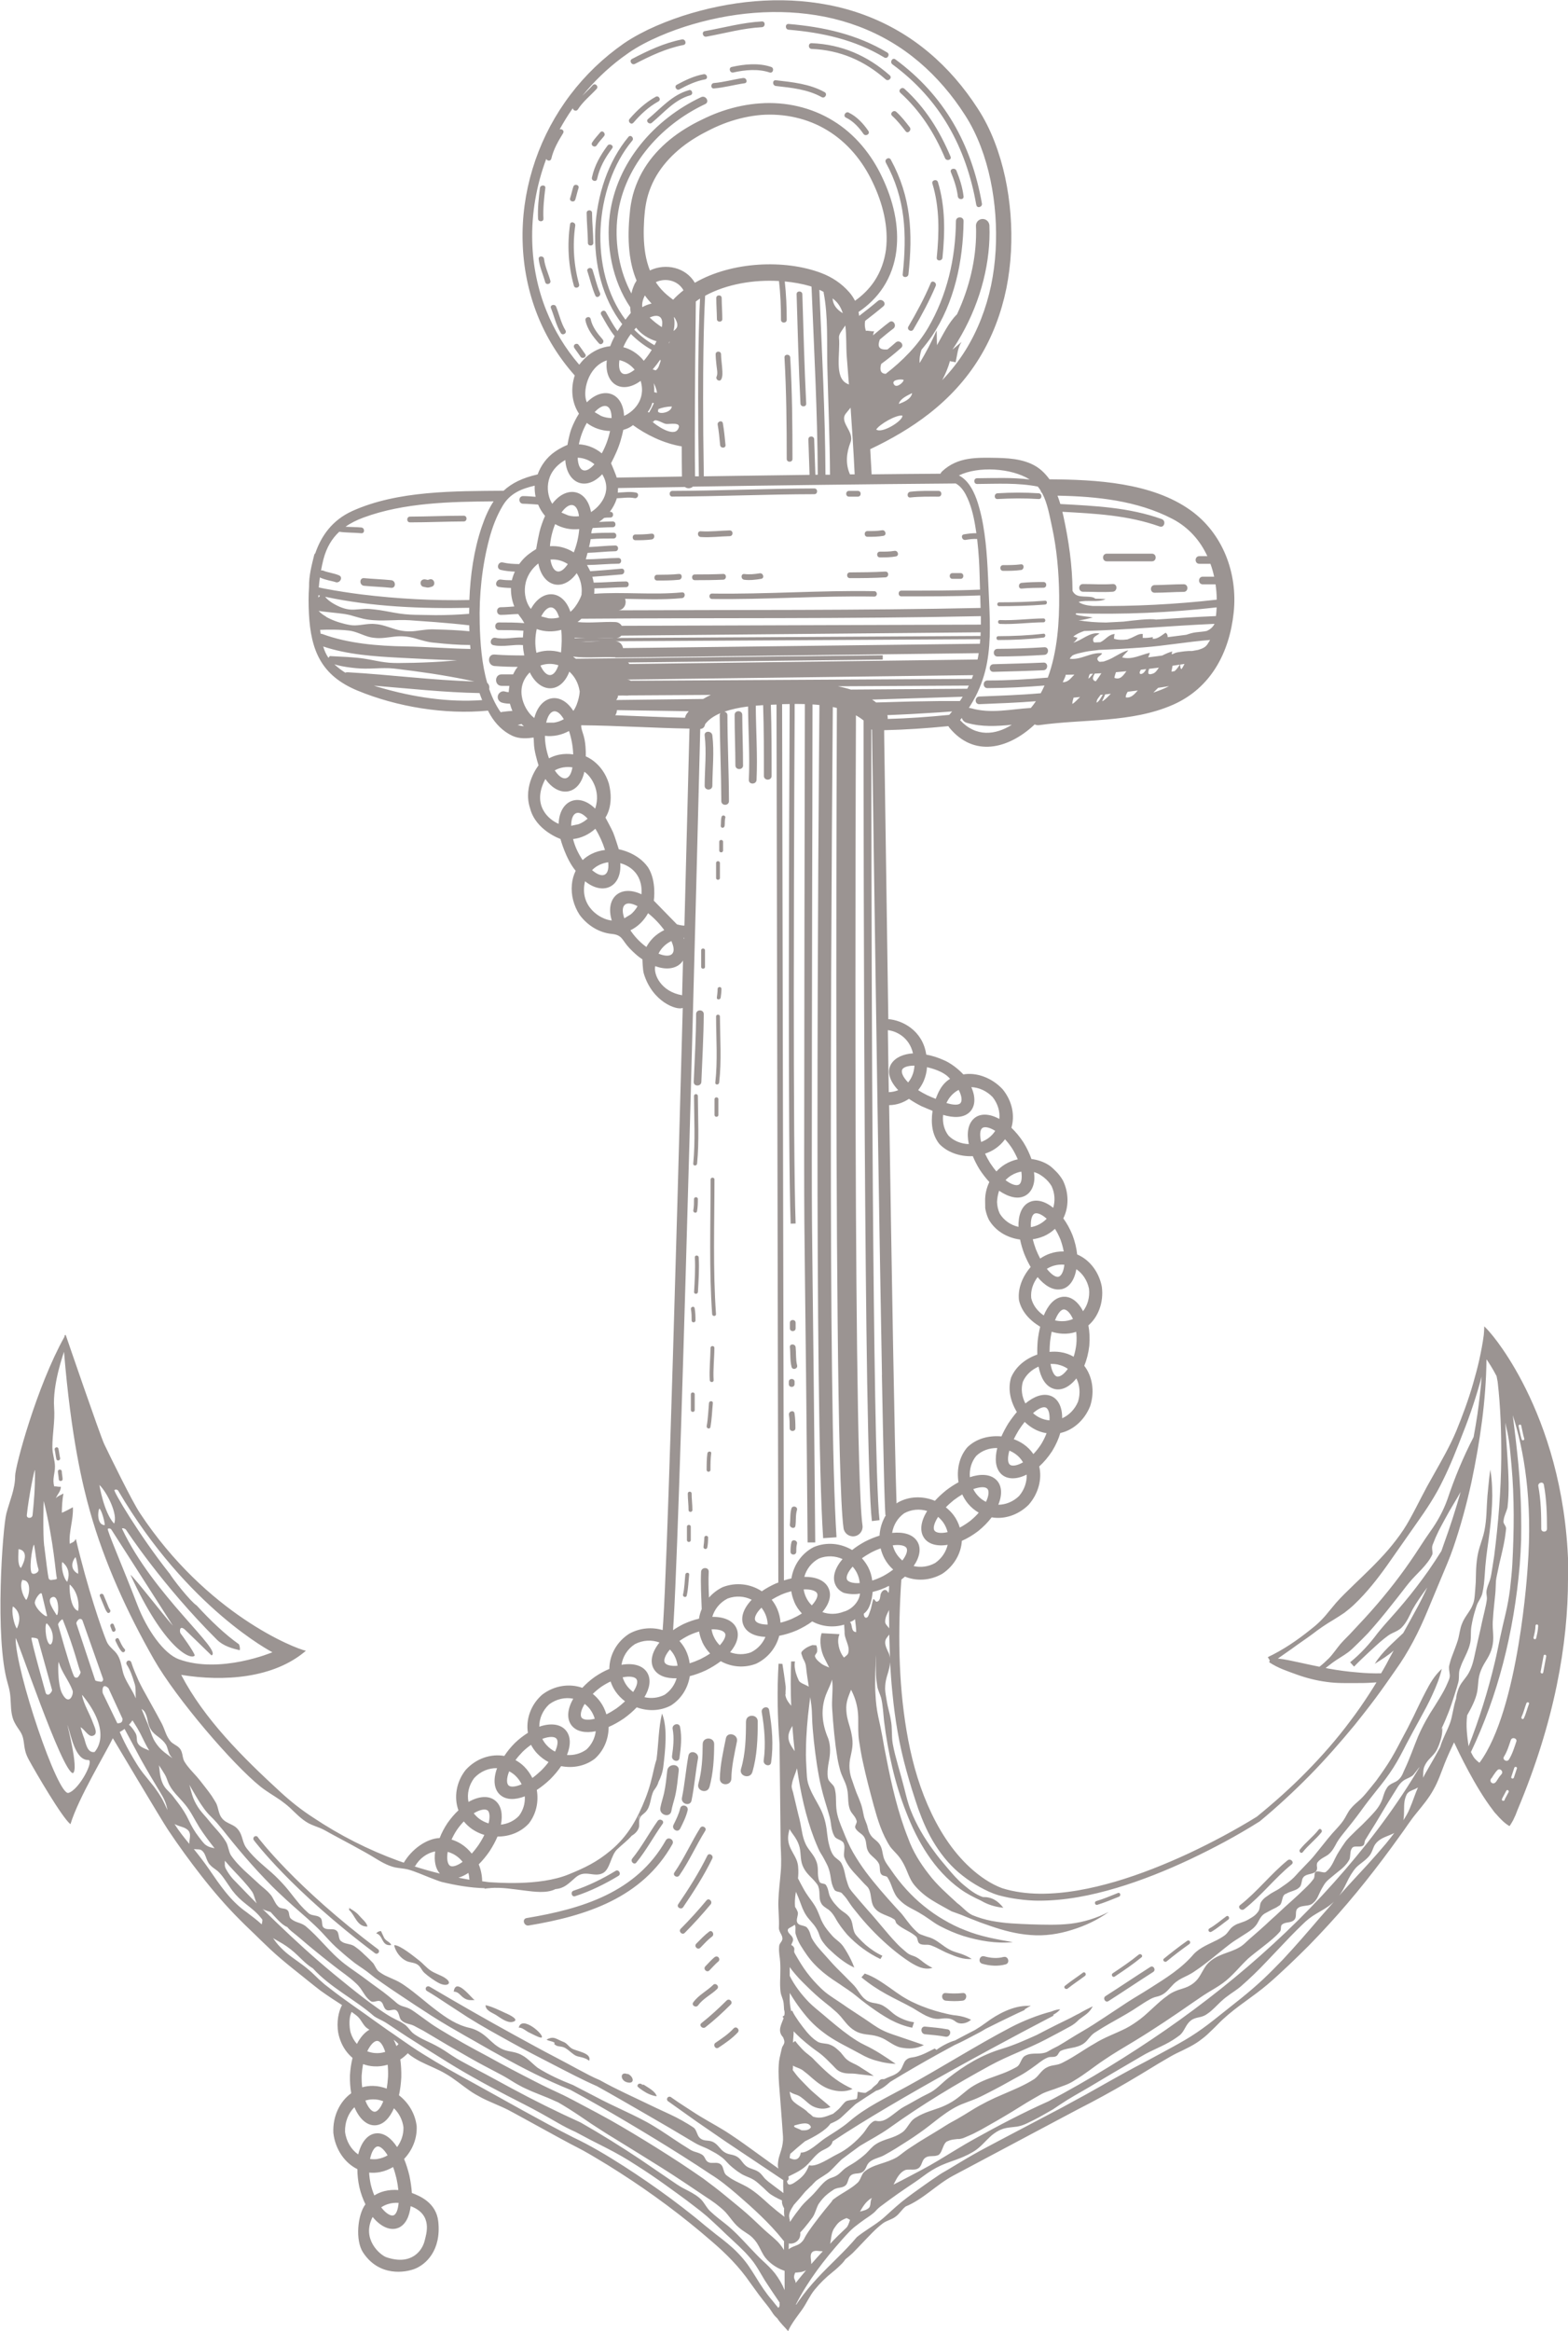 <?xml version="1.0" encoding="UTF-8"?>
<svg xmlns="http://www.w3.org/2000/svg" id="b" data-name="Layer 2" width="223.9" height="332.62" viewBox="0 0 223.9 332.62">
  <g id="c" data-name="Layer 1">
    <path d="m17.79,235.3c.24.26-.14.64-.39.39-.41-.43-.64-.99-.9-1.52-.16-.31.32-.59.47-.28.24.48.44,1.01.81,1.41Zm83.52,19.7c.54-1.98.66-4.07.67-6.12,0-1.06-1.64-1.06-1.64,0-.01,1.91-.11,3.84-.62,5.68-.28,1.02,1.3,1.46,1.58.44Zm-2.56,1.91c.4-1.98.57-4,.92-5.99.16-.9-1.21-1.28-1.37-.38-.36,1.99-.52,4.01-.92,6-.18.9,1.19,1.28,1.37.38Zm-1.73-6.04c.21-1.48.37-2.96.09-4.44-.13-.69-1.19-.4-1.06.29.24,1.27.09,2.59-.09,3.86-.1.69.96.99,1.06.29Zm-47.04,21.41l-.21-.07c.05.03.11.06.16.1.02,0,.03-.02.05-.03Zm50.74,8.31c-.37.38.21.96.58.58.43-.43.82-.9,1.29-1.29.17-.14.15-.43,0-.58-.17-.17-.41-.14-.58,0-.47.39-.86.86-1.29,1.29Zm-4.85-22.18c.12-.7.36-1.39.53-2.09.28-1.2.38-2.44.52-3.66.12-1.05-1.52-1.04-1.64,0-.12,1.08-.22,2.16-.46,3.23-.16.7-.4,1.39-.53,2.09-.18,1.04,1.4,1.48,1.58.44Zm-5,7.36c1.42-1.73,2.46-3.71,3.75-5.52.31-.43-.4-.84-.71-.41-1.25,1.76-2.25,3.68-3.62,5.36-.33.41.24.99.58.58Zm10.8,10.58c.42-.32,0-1.03-.41-.71-.68.51-1.24,1.12-1.84,1.72-.37.38.21.96.58.58.54-.55,1.05-1.13,1.67-1.6Zm-51.82-3.8c.84.69,1.1,2.42,2.62,2.36-.11-.59-.77-1.07-1.19-1.57-.38-.45-.85-.74-1.35-1.03-.05.03-.1.07-.08.24Zm13.67,9.67c-.65-.4-1.41-.61-2.03-1.03-.61-.41-1.09-1.01-1.67-1.46-.91-.71-2.58-2.07-3.46-2.17l-.07.07c.23.91.87,1.78,1.75,2.2.49.23,1.12.2,1.58.51.45.29.58.81.97,1.17.56.51,1.45,1.15,2.13,1.49,1.16.58,2.02-.02.78-.78Zm-47.04-49.79c-.09-.2-.15-.41-.24-.61-.15-.32-.62-.04-.47.28.09.2.15.41.24.61.15.32.62.04.47-.28Zm-.78-2.74c-.15-.18-.29-.6-.4-.86-.17-.4-.34-.81-.51-1.22-.13-.32-.66-.18-.53.15.18.45.37.9.56,1.35.14.32.26.7.49.97.22.27.61-.12.39-.39Zm-7.43-19.72c.01.37.11.73.12,1.1.01.35.56.35.55,0-.01-.37-.11-.73-.12-1.1,0-.35-.56-.35-.55,0Zm96.16,43.85c.03-1.79.45-3.57.8-5.32.21-1.03-1.38-1.47-1.58-.44-.38,1.89-.83,3.82-.86,5.75-.02,1.06,1.62,1.06,1.64,0Zm-50.02,21.73s0,0,0,0c.02,0,.04,0,.06,0h-.07Zm-17.59-13.4c-.12-.16-.34-.19-.5-.07s-.19.34-.08.5c.05.07,5.3,7.12,17.31,16.14.06.05.14.07.21.07.11,0,.21-.05.29-.14.12-.16.09-.38-.07-.5-11.91-8.94-17.11-15.92-17.17-15.99Zm27.97,22.05c.66,0,.9.51,1.37.85.55.4.93.38,1.64.35-.28.01-2.71-3.42-3.01-1.2Zm93.25-204.1h6.45c.71,0,.71-1.09,0-1.09h-6.45c-.71,0-.71,1.09,0,1.09Zm-103.15,196.5c-.08-.13-.44-.96-.48-1.04-.27,0-.52.11-.69.33,1.05.27.7,1.85,2.14,1.67-.07-.39-.69-.54-.96-.96ZM8.58,208.06c-.1-.44-.14-.9-.24-1.34-.08-.34-.61-.2-.53.15.1.45.14.9.24,1.34.08.34.61.2.53-.15Zm73.55,62.52c2.13-.69,4.27-1.74,6.18-2.9.45-.27.04-.99-.41-.71-1.85,1.13-3.93,2.15-5.99,2.82-.5.16-.29.96.22.79Zm53.16,19c-1.05-.2-2.12-.29-3.19-.39-.7-.06-.7,1.03,0,1.09.97.09,1.94.17,2.9.35.69.13.98-.92.29-1.06Zm19.35-8.09c-.85.64-1.74,1.21-2.57,1.88-.28.22.11.61.39.39.8-.64,1.65-1.19,2.46-1.8.28-.21,0-.68-.28-.47Zm-20.07,5.73c-1.35-.35-2.68-.79-3.94-1.38-.64-.27-1.25-.63-1.84-.99-.58-.38-1.15-.78-1.71-1.19-1.14-.78-2.23-1.58-3.6-2.04l-.47.54c1.12.93,2.3,1.71,3.55,2.4,1.24.69,2.53,1.28,3.78,1.98.62.37,1.23.77,1.89,1.1.66.3,1.35.55,2.13.42.77-.1,1.48-.1,2.11.43.32.23.68.29,1.05.24.37-.05.75-.18,1.14-.52-.67-.33-1.34-.51-2.03-.6-.7-.06-1.38-.22-2.05-.4Zm8.73-7.97c-.91.25-1.86.16-2.75-.09-.68-.19-.97.87-.29,1.06,1.08.31,2.24.39,3.33.09.68-.18.39-1.24-.29-1.05Zm-8.25,6.24c.8.08,1.6.09,2.4,0,.69-.08.7-1.18,0-1.09-.8.09-1.6.08-2.4,0-.7-.07-.69,1.02,0,1.09Zm-21.23-90.66c-.21-.84-.12-1.73-.21-2.59-.06-.52-.88-.53-.82,0,.1.93,0,1.89.24,2.81.13.51.92.29.79-.22Zm22.11,77.9h0s0,0,0,0h.01Zm-22.32-83.18v-.79c0-.53-.82-.53-.82,0v.79c0,.53.82.53.82,0Zm70.25,75.91c-2.42,1.97-4.32,4.47-6.78,6.39-.42.33.17.9.58.58,2.46-1.92,4.36-4.42,6.78-6.39.41-.33-.17-.91-.58-.58Zm-111.59,21.84c-.87-.4-2-.97-2.93-1.17-.03.78,1,1.09,1.54,1.44.58.38,1.55,1.13,2.31.95,1.12-.26-.39-.99-.92-1.23Zm102.84-13.85c-.81.59-1.55,1.25-2.42,1.74-.31.18-.03.65.28.47.87-.5,1.62-1.16,2.42-1.74.28-.21,0-.68-.28-.47Zm13.19-12.37c-.81,1.03-1.87,1.82-2.68,2.84-.21.27.17.66.39.39.81-1.03,1.87-1.82,2.68-2.84.21-.27-.17-.67-.39-.39Zm35.6-35.81c0,9.32-1.9,20.37-7.2,32.98-.19.54-.39,1-.58,1.37-.02.05-.04.11-.07.16h-.01c-.27.5-.49.8-.49.8-.62-.34-1.27-.97-1.94-1.75-.04-.04-.08-.08-.12-.12-.13-.15-.24-.3-.35-.46-2.47-3.2-4.9-8.31-5.51-9.62,0,0,0,0,0,0-.47.98-.92,1.96-1.33,2.98-.5,1.27-.93,2.59-1.61,3.77-.65,1.2-1.54,2.25-2.4,3.31-.88,1.05-1.59,2.2-2.4,3.29-3.15,4.4-6.5,8.67-10.17,12.66-.91,1-1.85,1.98-2.79,2.95-.96.96-1.93,1.91-2.91,2.84-.99.92-1.98,1.86-3.01,2.73-1.03.88-2.14,1.67-3.23,2.47-1.1.79-2.17,1.61-3.17,2.53-.5.46-.96.97-1.46,1.44-.49.48-.98.96-1.53,1.36-1.06.85-2.33,1.42-3.56,2.01-.61.3-1.2.64-1.78.99-.58.34-1.17.68-1.74,1.04-2.3,1.41-4.63,2.79-7,4.08-1.18.65-2.38,1.28-3.58,1.89l-3.58,1.9-14.29,7.6c-2.37,1.27-4.23,3.34-6.77,4.39-.54.41-.89,1.07-1.44,1.45-.53.42-1.27.55-1.81.95-1.08.81-1.98,1.83-2.92,2.8-.47.48-.92.98-1.4,1.45-.33.31-.68.6-1.04.89-.12.18-.25.36-.42.54-.47.48-.89.87-1.43,1.3-.95.76-1.75,1.54-2.53,2.49-.72.88-1.14,1.91-1.8,2.85-.53.75-1.16,1.53-1.63,2.34,0,0,0,.01,0,.02h-.01c-.13.23-.26.47-.35.71-.42-.53-1.15-1.17-1.53-1.81-.09-.09-.18-.17-.27-.26-.24-.24-.43-.52-.6-.8-.18-.28-.38-.55-.59-.81-.42-.53-.84-1.04-1.24-1.59l-1.19-1.64c-1.54-2.25-3.47-4.19-5.54-5.95-4.1-3.56-8.48-6.81-13.05-9.74-1.14-.74-2.3-1.45-3.47-2.14-.58-.35-1.17-.69-1.76-1.02-.57-.32-1.21-.62-1.8-.94-2.41-1.28-4.78-2.62-7.18-3.92-.6-.32-1.19-.66-1.8-.97-.61-.31-1.24-.57-1.87-.85-.63-.28-1.26-.54-1.87-.86-.6-.32-1.2-.65-1.76-1.05-1.12-.78-2.17-1.68-3.35-2.36-1.17-.7-2.48-1.17-3.69-1.79-.3-.16-.6-.33-.88-.51-.29-.18-.57-.37-.82-.61-.01-.01-.03-.03-.04-.04-.33.33-.68.64-1.08.89.11.79.16,1.65.14,2.55h0s0,0,0,0c-.05.92-.16,1.78-.33,2.56,1.38,1.07,2.32,2.64,2.53,4.42.07,1.77-.61,3.41-1.8,4.67.3.72.55,1.52.76,2.38h0s0,0,0,0c.18.87.3,1.7.35,2.47,1.12.42,3.48,1.38,3.77,4.07.45,4.14-1.78,6.14-3.36,6.76-1.33.52-5.07,1.17-7.38-2.34-1.14-1.73-.78-5.41.34-6.87-.36-.74-.66-1.57-.87-2.46h0s0,0,0,0c-.19-.89-.28-1.76-.28-2.56-1.78-.86-3.16-2.8-3.43-5.17-.11-2.4.94-4.51,2.55-5.66-.14-.78-.2-1.64-.18-2.54h0c.05-.9.18-1.74.37-2.5-.75-.63-1.36-1.48-1.73-2.48-.19-.5-.33-1.03-.38-1.6-.15-1.77.33-2.94.61-3.46-.17-.11-.35-.23-.52-.34-.58-.37-1.15-.74-1.71-1.13l-.84-.59-.81-.63c-.54-.42-1.07-.85-1.6-1.28-1.07-.85-2.14-1.7-3.19-2.59-1.05-.88-2.04-1.83-3.02-2.78-.97-.97-1.98-1.89-2.94-2.87-1.94-1.94-3.73-4.02-5.42-6.18-1.69-2.16-3.3-4.37-4.82-6.65-.77-1.13-7.86-13.04-7.86-13.04-.96,2.01-4.94,8.56-6.05,12.27-1.2-.94-4.97-7.41-5.92-9.15-.54-.98-.61-1.53-.76-2.68-.18-1.32-.73-1.56-1.32-2.72-.4-.78-.48-1.73-.52-2.65-.06-1.38-.13-1.82-.46-2.97-1.86-6.41-.7-22.17-.17-24.18.47-1.8,1.25-3.45,1.25-5.35,0-1.33,3.05-12.7,7.04-19.85.02-.09.03-.18.04-.26l.07.07.06-.11s4.95,14.45,5.52,15.63c.82,1.71,3.95,8.11,5.07,9.8,9.56,14.47,22.23,19.38,23.72,19.67-4.59,3.95-11.74,4.43-17.81,3.44,3.28,6.3,8.78,11.77,14.21,16.75,1.45,1.33,2.99,2.55,4.65,3.62,3.79,2.53,7.87,4.6,12.15,6.16.26.09.52.18.78.27,1.13-1.93,3.24-3.44,5.12-3.52.27-.71.65-1.43,1.12-2.14h0s0,0,0,0c.49-.69,1.01-1.3,1.56-1.81-.66-1.81-.34-4.03,1.03-5.76,1.5-1.66,3.62-2.34,5.52-2,.41-.63.91-1.25,1.51-1.85h0s0,0,0,0c.6-.58,1.24-1.06,1.86-1.45-.31-1.9.39-3.99,2.02-5.43,1.74-1.34,3.93-1.64,5.75-.99.51-.55,1.1-1.08,1.79-1.57h0s0,0,0,0c.69-.47,1.39-.85,2.07-1.13,0-1.92,1.02-3.87,2.85-5.03,1.54-.84,3.26-.96,4.76-.51.03-.36.06-.8.09-1.3.07-1.16.15-2.67.23-4.5.16-3.64.35-8.51.54-14.22.39-11.4.83-26.14,1.25-41.11.26-9.39.52-18.86.76-27.65,0,0-.02,0-.03.01-.84.34-4.29-.84-5.53-4.91-.16-.53-.2-2.04-.2-2.04,0,0-.64-.33-1.85-1.59-1.08-1.13-.97-1.88-2.53-2.03-1.85-.18-3.52-1.26-4.6-2.74-.82-1.27-1.24-2.81-1.09-4.32.06-.68.24-1.33.54-1.95-1.42-1.69-2.17-4.54-2.17-4.54,0,0-3.54-1.22-4.34-4.38-1.08-3.27,1.21-6.12,1.21-6.12,0,0-.38-1.17-.57-2.26-.13-.75-.08-1.27-.14-1.71-.84.12-2.01.23-3.03-.25-1.33-.62-2.39-1.7-3.13-2.95-.12-.21-.24-.42-.35-.64-.01,0-.02,0-.03,0-6.11.59-12.97-.53-18.62-2.87-5.13-2.13-6.65-5.67-6.92-10.99-.06-1.25-.07-2.54.02-3.82-.03-1.54.36-3.02.73-4.52.03-.12.09-.2.16-.26.88-2.56,2.48-4.75,5.27-6.02,6.48-2.94,14.64-2.84,21.62-2.9h0c1.19-1.11,2.74-1.85,4.86-2.33.46-1.27,1.29-2.41,2.41-3.2.99-.7,1.85-1.01,1.85-1.01,0,0,.2-1.29.54-2.25.27-.72.68-1.56,1.1-2.21-1.06-1.61-1.2-3.65-.6-5.45-2.26-2.53-4.08-5.46-5.33-8.62-1.31-3.3-2.01-6.83-2.11-10.37-.22-7.09,1.97-14.19,6.02-19.98,2.02-2.9,4.51-5.48,7.33-7.61.35-.26.72-.53,1.07-.78.38-.26.75-.5,1.14-.73.77-.46,1.55-.87,2.35-1.26,1.6-.76,3.24-1.4,4.91-1.95,6.67-2.15,13.89-2.92,20.86-1.57,3.48.67,6.86,1.91,9.94,3.7,3.08,1.78,5.83,4.12,8.15,6.79,1.16,1.34,2.22,2.76,3.18,4.24.99,1.51,1.79,3.12,2.43,4.78,1.29,3.33,2,6.83,2.28,10.36.27,3.53.11,7.09-.59,10.58-.72,3.49-1.98,6.88-3.86,9.94-1.87,3.06-4.35,5.73-7.16,7.92-2.61,2.04-5.47,3.68-8.42,5.08.07,1.2.14,2.39.2,3.59,3.27-.04,6.55-.07,9.83-.09.05-.12.13-.23.24-.34,2.24-2.09,4.94-1.97,7.85-1.92,2.18.04,4.62.28,6.34,1.79.44.39.81.82,1.14,1.27,6.59.04,14.61.45,20.16,4.43,4.6,3.3,6.73,8.98,6.14,14.57-.6,5.7-3.24,10.77-8.65,13.16-5.95,2.62-12.78,2.02-19.08,2.91-.26.04-.49,0-.69-.1-.05.05-.1.1-.15.15-3.67,3.36-8.53,4.57-12.03.32-.06-.07-.1-.15-.14-.22-3.05.3-6.1.51-9.17.58,0,.1,0,.2,0,.31,0,.69.02,1.71.04,3.02.04,2.61.09,6.35.16,10.9.1,7.37.24,16.85.39,27,1.95.14,4.91,1.58,5.42,5.06.77.14,1.63.39,2.61.84h0s0,0,0,0c1.43.64,2.53,1.82,2.69,1.99,1.84-.33,4.08.46,5.61,2.12,1.41,1.73,1.75,3.79,1.25,5.49.61.58,1.19,1.28,1.71,2.07h0s0,0,0,0c.5.81.88,1.62,1.15,2.39.88.11,1.71.38,2.48.87.4.25.83.7,1.14,1.01.33.35.62.74.87,1.17.88,1.79.86,3.83.06,5.42.5.68.95,1.49,1.32,2.41h0s0,0,0,0c.35.94.57,1.87.66,2.74,1.66.69,3.09,2.36,3.52,4.6.3,2.24-.53,4.34-1.92,5.52.17.88.22,1.87.13,2.91h0c-.12,1.06-.37,2.02-.72,2.85,1.12,1.44,1.54,3.6.85,5.74-.81,2.07-2.5,3.48-4.27,3.86-.24.84-.64,1.72-1.17,2.59h0s0,0,0,0c-.56.86-1.19,1.59-1.84,2.18.42,1.76-.09,3.86-1.52,5.48-1.52,1.5-3.52,2.09-5.27,1.78-.51.68-1.16,1.34-1.91,1.95h0s0,0,0,0c-.78.6-1.58,1.07-2.35,1.41-.1,1.78-1.09,3.56-2.78,4.69-1.74,1-3.72,1.08-5.34.41-.16.14-.34.29-.52.43-.48,7.19-.45,14.44.74,21.53.61,3.64,1.55,7.24,3.02,10.62,1.46,3.36,3.43,6.55,6.12,9,1.34,1.21,2.87,2.27,4.51,2.88,1.68.53,3.53.77,5.35.79,3.66.03,7.32-.71,10.87-1.74,3.55-1.05,7-2.43,10.37-3.99,3.35-1.57,6.64-3.32,9.78-5.26,2.47-2.01,4.86-4.13,7.09-6.41,2.24-2.28,4.36-4.69,6.26-7.25.97-1.27,1.88-2.59,2.74-3.92.34-.53.68-1.06,1-1.59-.9.07-1.8.11-2.71.1-1.46,0-2.94.05-4.38-.16-1.45-.19-2.86-.54-4.23-1.03-1.37-.5-2.75-.94-4-1.78l.08-.26-.28-.47c2.16-1.02,4.15-2.37,6.01-3.86.95-.72,1.82-1.54,2.57-2.49l1.15-1.38c.39-.45.8-.87,1.22-1.29,1.67-1.66,3.42-3.25,5.05-4.98.82-.86,1.6-1.76,2.32-2.71.73-.94,1.39-1.93,1.96-2.98.58-1.04,1.12-2.1,1.66-3.15l.83-1.57.87-1.55c1.16-2.07,2.36-4.13,3.28-6.33.9-2.2,1.73-4.44,2.39-6.73.33-1.14.64-2.3.9-3.46.25-1.16.48-2.34.63-3.49h0c.03-.41.07-.85.07-1.23.1.08.67.68.87.94h0c.05.05,11.15,12.47,11.15,35.1Zm-4.24-13.19c.38,2.02.42,4.04.42,6.08,0,.53.82.53.82,0,0-2.12-.06-4.21-.45-6.3-.1-.52-.89-.3-.79.22Zm-2.81-8.56c.15.62.24,1.26.43,1.87.08.24.44.13.37-.1-.19-.61-.28-1.25-.43-1.87-.06-.24-.43-.14-.37.1Zm-28.43,34.31c.48-.37.92-.79,1.35-1.21.6-.62,1.08-1.37,1.64-2.03.56-.65,1.2-1.22,1.77-1.86l1.75-1.88c2.31-2.52,4.47-5.19,6.42-8.01.99-1.4,1.87-2.88,2.87-4.28,1.01-1.4,1.85-2.92,2.44-4.55,1.04-3.1,2.25-6.04,3.76-8.95.2-1.09.39-2.17.55-3.27.25-1.78.46-3.56.6-5.35-.74,2.75-1.63,5.45-2.69,8.1-.87,2.25-1.75,4.51-2.83,6.68-1.04,2.19-2.4,4.22-3.8,6.19l-4.17,5.95c-1.41,1.98-2.93,3.91-4.7,5.59-.44.42-.91.81-1.4,1.18-.51.34-1.02.68-1.55,1-1.06.62-2.06,1.3-3.01,2.04-.97.72-1.98,1.38-2.95,2.1-.67.46-1.33.93-2,1.4,1.05.1,2.06.35,3.07.56.96.21,1.91.42,2.87.61Zm8.8.93c.24-.42.49-.83.72-1.25.35-.67.7-1.33,1.06-1.98-.76.69-1.66,1.24-2.69,1.89,1.04-1.72,2.64-3.01,4.06-4.39.72-1.29,1.44-2.59,2.14-3.89.38-.7.73-1.42,1.07-2.14.08-.16.15-.32.22-.47-.74,1.02-1.48,2.03-2.1,3.14-.44.9-.84,1.85-1.53,2.55-.34.36-.82.58-1.3.8-.49.21-.86.53-1.25.83-.77.61-1.46,1.29-2.18,1.94-.71.66-1.41,1.32-2.09,2.03l-.56-.62c1.49-1.2,2.79-2.63,3.94-4.18,1.2-1.49,2.54-2.86,3.75-4.34,1.23-1.46,2.38-2.98,3.48-4.53.64-.93,1.26-1.86,1.86-2.82.12-.33.23-.67.35-1,.89-2.45,1.69-4.93,2.4-7.44-.31.54-.61,1.08-.94,1.61-.46.75-.89,1.51-1.3,2.27-.42.77-.84,1.52-1.2,2.33-.19.39-.34.81-.51,1.22-.1.2-.14.42-.12.7.02.27.08.56.03.79-.37.81-.95,1.49-1.55,2.14-.61.65-1.26,1.27-1.81,1.95-.56.68-1.07,1.39-1.62,2.07l-1.64,2.06c-.55.68-1.11,1.36-1.69,2.02l-.87.99-.92.94-.94.92c-.31.31-.63.61-.99.88-.71.53-1.51.95-2.21,1.47-.33.26-.67.51-1,.77.13.02.26.05.39.08,1.38.25,2.78.44,4.17.55,1.12.11,2.24.15,3.36.13Zm-67.78-17.87c-.21-.35-.94-.51-1.96-.38.09.34.22.69.4,1.01.26.46.59.84.97,1.16.6-.78.79-1.45.59-1.79Zm5.88-.45c-1.56.26-2.82-.11-3.41-1.05-.64-1.01-.38-2.39.48-3.78-1.08-.33-2.26-.23-3.28.33-.94.67-1.54,1.68-1.72,2.8,1.62-.17,2.96.2,3.59,1.22.59.95.37,2.23-.52,3.51.99.24,2.09.11,3.08-.44.93-.65,1.55-1.59,1.78-2.6Zm-2.19-61.94c-.13-.06-1.22-.49-1.53-.64h0s0,0,0,0c-.6-.3-1.23-.66-1.81-1.06-.79.53-1.71.88-2.8.9,0,0-.02,0-.03,0,.37,24.05.79,48.64,1.04,56.22,0,.22.01.43.02.62.05-.04.1-.08.15-.12,1.65-.94,3.59-.97,5.33-.26.46-.51.99-1,1.58-1.48h0s0,0,0,0c.6-.46,1.2-.85,1.79-1.17-.3-1.85.13-3.68,1.26-4.99,1.26-1.22,3.01-1.71,4.87-1.55.26-.6.59-1.21.97-1.84h0s0,0,0,0c.4-.6.81-1.15,1.23-1.64-.96-1.59-1.3-3.33-.83-4.9.63-1.52,2-2.69,3.75-3.3-.02-.64,0-1.31.06-2.01h0s0,0,0,0c.08-.69.2-1.35.35-1.96-1.58-.95-2.7-2.25-3.03-3.81-.18-1.6.45-3.3,1.67-4.71-.33-.57-.64-1.2-.92-1.89h0s0,0,0,0c-.26-.69-.45-1.37-.59-2.03-1.85-.25-3.5-1.2-4.46-2.83-.21-.43-.36-.88-.46-1.34-.02-.11-.05-.24-.06-.34,0-.09,0-.19,0-.28-.01-.21,0-.41-.01-.65-.03-.97.19-1.91.6-2.77-.48-.52-.94-1.11-1.37-1.76h0s0,0,0,0c-.41-.66-.73-1.3-.99-1.93-1.88.09-3.66-.57-4.78-1.74-1.02-1.29-1.23-2.91-.97-4.71Zm6.96,4.46c.33-.12.66-.29.97-.5.43-.3.78-.67,1.05-1.09-.84-.53-1.54-.64-1.85-.4-.33.25-.39.99-.16,1.99Zm7.1,12.15c.35-.06.7-.16,1.04-.32.47-.22.88-.52,1.23-.88-.73-.66-1.39-.9-1.74-.73-.37.18-.57.9-.52,1.93Zm-2.99,33.89c.3.25,1,.17,1.88-.33-.25-.43-.58-.82-1-1.13-.3-.23-.62-.4-.95-.54-.28.99-.25,1.74.07,2Zm-10.25,7.46c-.56.87-.75,1.6-.52,1.94.22.33.91.45,1.88.23-.12-.48-.32-.95-.62-1.38-.22-.3-.47-.57-.74-.8Zm5.8-.61c-.57-.33-1.09-.76-1.53-1.29-.34-.41-.6-.85-.82-1.31-.39.23-.8.51-1.23.83-.41.34-.79.67-1.11,1.01.4.32.77.68,1.09,1.1.42.55.71,1.16.9,1.79.47-.24.96-.56,1.46-.93.48-.39.9-.79,1.24-1.19Zm1.22-3.42c-.29-.3-1.03-.28-1.99.06.16.32.36.62.61.9.34.39.75.7,1.2.92.43-.9.46-1.6.19-1.88Zm5.63-2.01c-1.46.73-2.78.7-3.6-.05-.88-.82-.98-2.2-.6-3.74-1.12-.02-2.18.35-2.99,1.11-.7.84-1.01,1.93-.92,3.05,1.51-.5,2.89-.46,3.76.37.81.77.91,2.08.3,3.56,1.03,0,2.11-.42,2.96-1.24.77-.9,1.14-2.02,1.09-3.06Zm2.83-5.91c-.65-.1-1.29-.32-1.88-.67-.46-.27-.87-.59-1.23-.94-.28.35-.57.74-.85,1.18-.27.45-.51.88-.71,1.29.48.17.94.4,1.38.7.57.39,1.04.87,1.42,1.42.38-.39.75-.86,1.1-1.39.33-.54.59-1.07.78-1.58Zm-.1-3.66c-.38-.17-1.06.14-1.82.8.27.24.56.45.9.62.46.24.96.37,1.45.41.07-1-.17-1.67-.53-1.83Zm4.36-4.15c-1.02,1.3-2.25,1.82-3.3,1.45-1.14-.39-1.79-1.6-2.09-3.14-1.02.45-1.83,1.2-2.25,2.18-.29,1.02-.14,2.1.37,3.08,1.2-.99,2.47-1.5,3.6-1.09,1.05.39,1.67,1.56,1.65,3.2.96-.42,1.81-1.26,2.27-2.38.36-1.17.24-2.37-.24-3.3Zm-3.52-6.66c-.09.43-.17.91-.23,1.42-.04.51-.07,1-.07,1.45.5-.05,1.02-.05,1.55.03.68.1,1.32.33,1.89.66.17-.52.3-1.11.38-1.76.06-.64.05-1.24-.02-1.79-.63.21-1.29.3-1.99.26-.53-.03-1.04-.13-1.52-.28Zm1.56-1.51c.52,0,1.02-.12,1.48-.31-.41-.93-.94-1.4-1.33-1.37-.41.03-.87.62-1.23,1.56.35.08.71.13,1.08.12Zm-.63,6.19c-.37-.08-.73-.1-1.09-.09.17,1,.51,1.68.9,1.79.38.1.99-.26,1.57-1.09-.41-.29-.87-.49-1.38-.6Zm.41-10.75c-1.19.21-2.34-.53-3.35-1.73-.67.89-1.01,1.93-.91,2.98.23,1.01.88,1.87,1.79,2.49.59-1.41,1.45-2.48,2.64-2.65,1.1-.16,2.21.56,2.97,2.04.65-.83.99-2,.85-3.21-.25-1.21-.94-2.2-1.81-2.78-.27,1.63-1.08,2.68-2.19,2.87Zm.46-3.5c-.5-.05-1,0-1.5.14-.36.11-.69.26-.99.45.64.8,1.25,1.22,1.66,1.13.38-.09.74-.71.84-1.71Zm-3.01-4.04c-.49.21-.99.33-1.49.41.11.44.26.91.44,1.41.2.49.41.94.62,1.34.42-.28.88-.53,1.38-.7.65-.23,1.32-.33,1.98-.31-.09-.53-.25-1.1-.46-1.69-.24-.58-.5-1.1-.79-1.54-.48.45-1.04.82-1.68,1.09Zm-6.3-6.51c-.18.56-.27,1.08-.29,1.6.02.57.14,1.13.39,1.66.61.99,1.57,1.64,2.67,1.89-.04-1.61.41-2.93,1.48-3.49.99-.52,2.25-.23,3.48.77.3-.98.24-2.1-.24-3.11-.29-.48-.66-.89-1.08-1.22-.2-.15-.44-.33-.68-.47-.24-.13-.49-.23-.74-.3.05.4.07.78.04,1.15-.03.35-.11.66-.22.95-.22.57-.58,1-1.07,1.27-1.06.58-2.4.19-3.73-.7Zm3.18-2.74c-.49.09-.97.26-1.41.53-.32.19-.6.43-.85.69.84.64,1.56.85,1.92.64.34-.2.48-.89.34-1.85Zm-3.78-3.23c-.44.29-.92.51-1.4.67.19.42.43.86.71,1.32.3.45.6.86.91,1.22.35-.37.74-.71,1.19-.99.59-.36,1.22-.61,1.86-.74-.2-.48-.46-.99-.78-1.52-.33-.51-.69-.96-1.04-1.34-.39.53-.87,1-1.45,1.38Zm-7.39-4.87c-.11,1.09.12,2.12.77,2.97.74.75,1.78,1.17,2.9,1.21-.32-1.55-.13-2.91.78-3.69.85-.72,2.17-.68,3.58.1.11-1.03-.2-2.15-.95-3.11-.85-.89-1.98-1.39-3.05-1.43.69,1.56.53,2.87-.3,3.62-.89.8-2.28.77-3.73.34Zm1.05-2.61c-.24.29-.42.6-.58.92.95.3,1.7.33,1.99.04.27-.28.25-.99-.24-1.91-.44.23-.84.55-1.17.95Zm-4.62-.91c.39.25.82.48,1.27.71.45.21.9.4,1.24.53.18-.46.38-.95.65-1.4.35-.59.81-1.1,1.4-1.45-.89-1.12-2.79-1.54-3.29-1.67-.04.65-.19,1.31-.46,1.95-.21.49-.49.93-.8,1.33Zm-2.27-2.93c-.18.37.1,1.08.85,1.83.22-.28.42-.59.56-.93.21-.48.31-.98.34-1.47-.94,0-1.58.22-1.76.57Zm-2.05-5.62c.03,1.83.05,3.69.08,5.55.02,1.09.04,2.19.05,3.29.49-.02.95-.12,1.35-.29-.62-.65-1.06-1.35-1.23-2.02-.17-.66-.07-1.27.26-1.77.31-.47.75-.8,1.27-1.04.52-.23,1.12-.38,1.81-.42-.54-2.35-2.46-3.19-3.59-3.31Zm-.48,75.39c-.25-.47-.43-.96-.55-1.45-.44.15-.9.35-1.38.6-.47.26-.91.53-1.29.81.34.38.64.8.89,1.27.32.62.5,1.26.58,1.91.5-.16,1.03-.37,1.57-.65.53-.29,1.01-.6,1.42-.92-.49-.44-.91-.96-1.24-1.57Zm.1,9.05c0,.28.3.56.52.84.02.03.04.05.05.08-.01-.88-.02-1.75-.02-2.63-.14.29-.3.59-.41.88-.09.27-.15.55-.14.82Zm.44-4.13c.16-.25.09-.71.1-1.03-.69.38-1.56.69-2.33.87-.1.99-.34,2.45-1.26,3.1v.07c-.01.29.17.63.45.48.22-.12.32-.61.41-.82.25-.6.29-1.24.5-1.82.31.09.28.6.71.29.26-.18.26-.6.31-.87.13-.66.79-1.07,1.12-.28Zm.15-.72c0-.05,0-.11,0-.16-.01,0-.03.02-.04.02h0s0,0,0,0c.02.04.03.09.04.13Zm-.24,8.98c.2.34.3.68.35,1.02-.01-.23-.03-.46-.04-.69-.03-.89-.06-1.78-.08-2.67-.15.22-.38.45-.49.68-.23.55.02,1.1.26,1.65Zm-.81-39.35c-.2-10.83-.43-24.75-.64-38.49-.38-24.9-.72-49.23-.78-53.61-.03-.01-.07-.03-.1-.05,0,14.61.05,82.6.8,105.88.11,3.36.23,5.8.37,6.96l-1.09.13c-.15-1.25-.27-3.68-.38-7.05-.11-3.37-.2-7.68-.29-12.62-.16-9.88-.27-22.31-.35-34.91-.15-25.22-.17-51.16-.17-58.88v-.79c-.34-.27-.7-.51-1.09-.73,0,.32,0,.67,0,1.06,0,2.04-.02,4.98-.03,8.61-.02,7.26-.04,17.28-.04,28.28,0,13.89.03,29.35.14,42.87.11,13.51.29,25.08.59,31.12.08,1.72.18,3,.28,3.67.1.75-.42,1.44-1.17,1.54-.75.1-1.44-.42-1.54-1.17-.12-.85-.21-2.16-.3-3.92-.09-1.76-.16-3.95-.23-6.51-.14-5.12-.24-11.69-.31-19.06-.15-14.74-.19-32.68-.19-48.56,0-18.86.06-34.78.08-38.98-.19-.05-.39-.09-.58-.13,0,.9-.02,2.17-.03,3.76-.03,3.4-.06,8.27-.1,14.1-.07,11.67-.15,27.22-.15,42.76,0,12.14.04,24.27.17,34.53.12,10.26.33,18.67.64,23.32l-1.91.13c-.32-4.74-.52-13.15-.64-23.43-.12-10.28-.17-22.41-.17-34.55,0-27.33.22-54.69.28-60.91-.33-.04-.66-.06-.99-.08,0,.18,0,.36,0,.57,0,1.41,0,3.45-.01,5.95,0,4.99-.02,11.82-.04,19.15-.03,14.66-.05,31.34-.05,39.41,0,14.45.14,13.22.49,54.5h-1.09c-.34-41.27-.49-40.04-.49-54.5s.08-56.44.1-65.13c-.5-.02-.99-.02-1.46-.02,0,.53,0,1.14,0,1.86-.01,2.43-.03,5.88-.05,9.99-.03,8.22-.07,19.06-.07,29.53,0,13.89.06,27.15.26,32.76l-.71.02c-.2-5.64-.26-18.88-.26-32.78,0-17.23.09-35.45.12-41.37-.2,0-.4,0-.6.01-.15,0-.31,0-.48.01l.26,125.04c.36-.12.72-.21,1.07-.29.29-1.87,1.44-3.57,3.19-4.47,1.84-.77,3.85-.55,5.48.42.55-.44,1.18-.85,1.87-1.22h0s0,0,0,0c.69-.35,1.38-.63,2.04-.83.06-1.05.38-2.06.91-2.94h-.07c-.03-.38-.06-1.11-.1-2.21-.04-1.09-.08-2.53-.12-4.26-.08-3.46-.18-8.1-.28-13.51Zm-3.13,31.16c-.57.14-1.61.12-2.36-.11-.52-.25-.92-.62-1.15-1.12-.51-1.09-.07-2.42,1.01-3.69-1.04-.47-2.25-.53-3.37-.08-1.05.56-1.79,1.52-2.09,2.62,1.66-.02,2.95.51,3.46,1.61.47,1.02.11,2.25-.88,3.42.95.34,2.03.34,3.04-.06h0c1.16-.29,2.25-1.46,2.33-2.6Zm-.71,3.65c-.2.2-.47.32-.74.44l.03.03c.36.2.06,1.37.87,1.38,0-.59-.11-1.25-.17-1.85Zm-5.42-3.67c-.17-.37-.88-.61-1.92-.57.05.35.15.7.3,1.04.21.48.5.89.86,1.24.66-.71.92-1.36.76-1.72Zm4.26-1.98c.17.35.84.57,1.82.51-.04-.5-.17-.99-.4-1.45-.17-.34-.37-.63-.61-.9-.7.78-.98,1.48-.8,1.85Zm-23.22-93.33s0,0,.01,0c.36-13.66.62-24.29.72-28.09-5.15-.09-10.3-.43-15.46-.48-.03.6.31,1.11.5,2.14.21,1.2.15,2.3.15,2.3,0,0,2.37.87,3.3,3.88.8,3.14-.49,4.85-.49,4.85,0,0,.86,1.57,1.1,2.13.24.56.81,2.4.81,2.4,0,0,2.68.44,4.18,2.58,1.25,1.97.82,4.75.82,4.75l3.3,3.38s.58.18,1.06.18Zm-.11,1.77c.03.07.05.14.07.2,0-.07,0-.14,0-.21-.03,0-.05.01-.08.01Zm-1.68.6s-.04-.1-.07-.15c-.79.39-1.44,1-1.83,1.8,1.68.69,2.66.14,1.9-1.64Zm-9.07-11.22s0-.1-.01-.17c-.87.12-1.68.49-2.31,1.12,1.45,1.25,2.46.86,2.32-.96Zm53.15-32.45c0-.17.01-.35.02-.53l-51.31.47c-.16.19-.39.32-.69.34l51.97-.29Zm-52.12.74c.63.04.99.49,1.07.98l50.96-.62c.02-.21.04-.43.05-.65l-52.08.29Zm52.17-2.37c0-.4,0-.81,0-1.21-19.01.41-38.03.22-57.04.37-.17.17-.35.32-.55.47,1.79.18,3.58-.07,5.38,0,.44.02.75.24.93.54l51.27-.17Zm-52.48,1.92c-.88-.03-1.75,0-2.62.01h2.62Zm-4.62.48c.93.06,1.86.02,2.79-.02l-2.79.02Zm-.91-.53s0,.06,0,.08h1.51c-.5-.02-1.01-.04-1.51-.08Zm-.19,2.71s0,.03,0,.03c0,0,.15.08.37.26l43.82-.49v.61s-36.37.41-36.37.41c.07.07.14.14.19.22l49.72-.64c.06-.3.12-.6.16-.91l-51.88.63v-.04s0,0,0,0c-2.03-.09-3.99.14-6-.09Zm15.96,8.71c.03-.2.12-.4.27-.61.08-.11.17-.21.26-.32l-10.26-.16c0,.26-.08.53-.24.73,3.33.12,6.65.29,9.98.36Zm2.59-2.68c.35-.21.71-.41,1.09-.58l-11.67.07c-.1.02-.21.04-.33.03-.42-.02-.84-.02-1.25,0-.02.26-.12.47-.27.63l12.44-.15Zm4.87-1.73s0,0,0,0l-14.68.08s0,0,0,0l14.68-.09Zm33.48-1.14c.07-.17.14-.35.2-.53l-49.44.63c.21.01.39.07.54.17l48.7-.27Zm-19.11,1.06c.63.13,1.25.28,1.85.47l16.62-.12c.08-.15.15-.3.22-.45l-18.69.1Zm-6.24,130.62c-.21-.49-.35-.99-.42-1.49-.45.12-.94.28-1.44.49-.5.23-.95.47-1.36.72.32.4.59.84.8,1.33.27.64.42,1.29.46,1.95.5-.12,1.04-.3,1.59-.53.54-.25,1.04-.51,1.46-.79-.45-.48-.83-1.03-1.1-1.67Zm22.55-127.03c-.65.05-1.3.09-1.95.14l-3.68.22c-1.21.07-2.42.11-3.63.17.06.18.07.36.06.54,2.93-.08,5.86-.29,8.78-.58.14-.16.28-.32.42-.49Zm1.1-1.48c.14-.21.28-.41.41-.62l-12.94.41c.2.13.39.26.58.41l1.47-.04c1.23-.03,2.46-.08,3.68-.1l3.69-.06c1.04,0,2.08,0,3.11,0Zm7.45,3.38c-2.15.2-4.25.35-6.44-.27-.41-.12-.63-.39-.73-.7-.08.11-.16.21-.25.31,2.26,2.44,5.04,2.15,7.41.65Zm10.33-13.39c-.59.2-1.14.45-1.59.8.19.04.38.16.6.15-.08.28-.33.54-.59.72,1.22-.3,2.35-1.56,3.74-1.31-.29.26-.95.46-.91.95,0,.16.07.26.15.33.29,0,.59-.02.88-.03.71-.32,1.21-1.15,2.06-1.16-.1.2-.09.43-.11.66.5.19,1.22.2,1.93.1.2-.08.39-.15.58-.23.45-.19,1.1-.65,1.62-.53-.07.16,0,.4-.04.54.47.05,1.02-.05,1.47-.1-.02.07-.03.15-.05.23.06,0,.13,0,.19,0,.04,0,.09-.01.14-.01.56-.1,1.06-.54,1.52-.85.25.15.32.38.3.63.89-.11,1.78-.23,2.67-.34.47-.16.93-.3,1.37-.35.56-.07,1.09-.09,1.56-.2.45-.21.82-.48,1.1-1.01-6.2.27-12.4.85-18.61,1.02Zm17.97,1.29c-3.17.24-6.36.82-9.53,1.06-2.12.16-4.23.28-6.35.36-.68.11-1.35.13-2.01.28-.62.14-1.27.25-1.78.51-.16.15-.3.31-.39.47,1.6.22,3.06-.98,4.63-.78-.18.4-.93.53-.6,1.03.07.1.15.16.25.19.18-.01.37-.02.55-.04.16-.05.31-.11.43-.15,1.07-.37,1.99-1.17,3.09-1.46-.23.38-.7.66-.85,1.03,1.44.35,2.61-.38,3.94-.67-.04.18-.12.42-.25.65.68-.08,1.35-.16,2.02-.26.5-.25.99-.47,1.45-.58-.08.16-.09.29-.1.39.05,0,.1-.01.15-.02.21-.11.43-.2.69-.25.63-.1,1.42-.22,2.08-.19.28-.05.57-.1.85-.15.3-.1.6-.19.86-.35.46-.28.59-.69.86-1.07Zm-10.35,7.21c-.48.06-.96.12-1.43.18-.14.23-.29.47-.28.8.78.14,1.25-.48,1.72-.98Zm.69-2.43c.25-.12.38-.38.52-.62-.26.03-.52.06-.78.09,0,.02,0,.04-.02.06-.04.09-.09.18-.13.27-.03.23.06.37.41.21Zm-10.98.18c0,.31-.35.86-.41,1.07.8,0,1.14-.59,1.62-1.05,0-.01.02-.03.03-.04-.41.01-.82.02-1.23.03Zm3.25.58c.25-.2.45-.47.66-.72-.14,0-.29.02-.43.02-.15.2-.22.46-.22.7Zm.71.15c.1.16.23.2.36.19.27-.37.54-.74.78-1.13-.32.02-.63.04-.95.05-.18.31-.35.65-.2.88Zm.46,3.26c.42-.23.63-.78.9-1.15-.11.01-.22.02-.34.04-.22.35-.59.64-.56,1.11Zm.8-.26s.03.03.05.05c.44-.28.8-.69,1.18-1.06-.27.03-.55.06-.82.09-.1.31-.27.64-.41.93Zm1.74-3.28c.88.33,1.27-.38,1.72-.95-.5.05-1,.1-1.5.14-.09.27-.19.54-.22.81Zm6.35-1.46c-.47.06-.93.11-1.4.17-.15.5-.3.97.55.68.41-.14.61-.53.85-.85Zm-11.24,4.19c-.31.03-.63.06-.94.09-.08.3-.18.58-.18.9.4-.22.74-.66,1.12-1Zm13.48-3.69c.29-.24.55-.62.75-.93-.35.05-.7.11-1.05.16,0,.07-.01.15-.03.23-.03.21-.08.41-.12.61.15-.02.3-.05.45-.07Zm1.42-1.03c-.2.03-.41.06-.61.09,0,.21,0,.49.14.66.16-.11.31-.46.47-.75Zm4.59-8.07c-6.58.75-13.44,1.05-20.07.84-.01.05-.03.11-.06.17.79.29,1.64.25,2.45.45-.64.1-1.4.38-2.06.37,1.23.23,2.6.32,3.95.33.83-.04,1.67-.08,2.5-.13,1.41-.17,3.78-.46,4.62-.29,2.86-.19,5.71-.38,8.57-.5.05-.41.08-.83.1-1.25Zm-6.79,11.24c-.52.08-1.04.16-1.57.24-.22.23-.45.46-.68.68.78-.26,1.54-.56,2.25-.92Zm-15.94-27.19c.15.39.29.79.41,1.2,4.93.27,9.77.47,14.48,2.15.66.24.37,1.29-.29,1.06-4.52-1.61-9.17-1.84-13.9-2.1.04.18.09.36.13.54.77,3.52,1.3,7.13,1.32,10.75.12.23.28.43.52.57.74.43,2.18.04,2.74.54.48.01.97.02,1.46.05-1.01.54-2.75.06-3.85.42.51.37,1.24.5,2.01.57,5.89.07,11.91-.24,17.71-.9,0-.74-.06-1.47-.17-2.19h-1.82c-.71,0-.71-1.09,0-1.09h1.62c-.13-.63-.31-1.24-.53-1.84h-1.58c-.71,0-.71-1.09,0-1.09h1.14c-1.02-2.21-2.65-4.1-4.99-5.32-5.02-2.61-10.82-3.21-16.42-3.31Zm4.59,14.69c-.05,0-.11,0-.16,0,.05,0,.11,0,.16,0Zm-18.7-17.59s.01.02.02.02c.08.04.17.08.25.13.85.53,1.38,1.32,1.78,2.09.4.78.67,1.59.89,2.4.23.81.41,1.62.55,2.44.58,3.26.66,6.56.81,9.8.14,3.25.36,6.56-.25,9.87-.3,1.65-.85,3.26-1.61,4.76-.3.58-.63,1.14-.98,1.69.09,0,.19.01.3.04,2.87.82,5.65.13,8.55-.04.26-.31.5-.63.72-.96-2.68.22-5.38.31-8.07.42-.71.03-.7-1.07,0-1.09,2.92-.12,5.85-.21,8.76-.47.2-.36.37-.73.54-1.1-2.71.22-5.43.36-8.15.37-.71,0-.71-1.09,0-1.09,2.88,0,5.75-.16,8.62-.41,1.37-3.69,1.66-7.97,1.62-11.74-.04-3.29-.33-6.59-1.03-9.81-.33-1.48-.62-3.29-1.38-4.74-.12-.12-.2-.27-.25-.43-.12-.19-.25-.37-.39-.54-2.87-.56-5.75-.39-8.67-.37-.53,0-.53-.82,0-.82,2.53-.02,5.03-.13,7.51.18-2.61-1.65-7.37-1.93-10.12-.57Zm-37.98,1.65c-.15.12-.34.19-.55.2-.21,0-.41-.06-.56-.18-3.19.05-6.37.1-9.55.15,0,.22-.02.43-.04.65.87-.02,1.74-.18,2.61,0,.52.11.3.9-.22.79-.83-.17-1.68,0-2.53.02,0,.04-.01.08-.02.11-.22.66-.55,1.27-.97,1.82h.07c.53,0,.53.82,0,.82-.3,0-.6,0-.89.06-.23.21-.48.4-.74.57.66-.03,1.31-.07,1.97-.07.53,0,.53.82,0,.82-.95,0-1.9.08-2.85.11-.13.24-.18.49-.21.77,1.06-.08,2.12-.09,3.18-.09.53,0,.53.82,0,.82-1.09,0-2.18,0-3.27.09-.03.2-.06.41-.12.65-.04.16-.08.32-.11.48,1.25-.05,2.49-.2,3.75-.22.53,0,.53.81,0,.82-1.32.02-2.63.19-3.96.23-.1.38-.19.7-.25.92,1.55,0,3.1-.18,4.65-.19.53,0,.53.82,0,.82-1.49.01-2.99.17-4.48.19.05.1.11.21.16.29.11.19.21.39.3.59,1.49-.1,2.98-.23,4.47-.36.53-.04.52.78,0,.82-1.39.12-2.78.24-4.17.33.08.28.15.56.2.84,1.53-.02,3.06-.16,4.6-.17.53,0,.53.82,0,.82-1.5.01-3,.14-4.51.17.01.26,0,.51-.02.77,4.17-.3,8.36.2,12.53-.2.53-.05.52.77,0,.82-2.7.26-5.41.14-8.13.1.26.62-.06,1.54-.94,1.64,17.24-.08,34.48.03,51.71-.34-.01-.6-.03-1.19-.05-1.79-3.75.15-7.5.14-11.25.14-.53,0-.53-.82,0-.82,3.74,0,7.48.01,11.22-.14-.05-1.44-.06-2.87-.15-4.28-.06-.99-.15-1.97-.26-2.95-.55-.04-1.11.04-1.66.13-.52.09-.74-.71-.22-.79.6-.1,1.18-.18,1.77-.16-.05-.34-.1-.69-.16-1.03-.26-1.57-.65-3.15-1.36-4.49-.35-.67-.83-1.25-1.39-1.56-.02-.01-.04-.02-.07-.03-.04,0-.09.01-.14.01-12.47.1-24.94.26-37.41.45Zm-12.26-18.05c-2.77.93-3.52,4.57-2.85,5.99,2.34-2.36,5.16-1.43,5.31,1.93,1.15-.48,3.21-2.17,2.37-4.99-2.76,2.03-5.23.37-4.83-2.93Zm34.8,11.68c-.59,1.53-.75,3.07-.08,4.59.22,0,.45,0,.67,0-.15-3.18-.36-6.35-.58-9.52-.22.27-.45.54-.65.8-1.06,1.28,1.23,2.57.64,4.14Zm-.44-8.33c.08.03.14.07.21.1-.1-1.34-.21-2.68-.31-4.02-.1-1.27-.02-2.89-.2-4.41-.4.6-.96,1.23-.91,1.74.22,2.19-.74,5.74,1.21,6.59Zm-.66-10.08c-.22-.66-.53-1.25-1-1.71-.14-.14-.3-.27-.45-.4.01.9.63,1.64,1.45,2.11Zm1.74-1.77c1.08-.77,2.02-1.69,2.75-2.78.9-1.34,1.45-2.89,1.67-4.51.4-3.26-.46-6.63-1.91-9.64-1.43-3.03-3.61-5.67-6.44-7.38-2.81-1.73-6.17-2.45-9.47-2.21-1.65.14-3.28.51-4.84,1.06-.78.28-1.54.6-2.29.97-.19.09-.37.19-.55.28l-.58.3c-.35.19-.72.39-1.07.61-2.82,1.7-5.22,4.1-6.41,7.03-.3.73-.53,1.48-.68,2.26-.08.38-.13.78-.18,1.17l-.06.63-.05.62c-.1,1.66-.09,3.31.17,4.88.14.83.36,1.63.65,2.38,2.24-1.07,5.12-.46,6.42,1.76,5.25-3.05,12.86-3.36,18.03-1.4,1.55.58,2.93,1.5,4.02,2.75.35.4.61.81.82,1.22Zm-4.5-1.24s.04,0,.07,0c-.21-.12-.44-.23-.66-.33.36,8.79.83,17.59.87,26.39.21,0,.43,0,.65,0-.03-5.12-.25-10.24-.38-15.36-.09-3.53.14-7.21-.54-10.68Zm-2.15,21c-.02-.53.8-.53.82,0,.06,1.69.11,3.37.17,5.06.11,0,.23,0,.34,0-.04-8.95-.53-17.9-.89-26.84-.08-.03-.15-.06-.23-.08-1.11-.32-2.32-.54-3.59-.66.2,1.82.28,3.65.28,5.47,0,.53-.82.53-.82,0,0-1.85-.07-3.7-.29-5.53-3.57-.21-7.46.42-10.54,2.1,0,.14-.02.32-.03.58-.03.59-.07,1.48-.11,2.69-.08,2.44-.15,6.18-.15,11.4,0,3.15.03,6.84.1,11.1,5.03-.08,10.07-.14,15.1-.21-.05-1.69-.11-3.38-.17-5.07Zm-15.75-5.83c0-8.04.18-12.58.27-14.25-.21.13-.4.28-.6.42-.06,4.47-.14,12.5-.14,18.91,0,2.3,0,4.4.03,6.04.18,0,.36,0,.54,0-.07-4.27-.1-7.96-.1-11.11Zm-12.44,9.24s.72,1.67.81,2.06c3.11-.05,6.21-.1,9.32-.15-.02-1.22-.03-2.7-.03-4.3-2.65-.44-5.14-1.71-6.97-3.04-.54.48-1.38.68-1.38.68,0,0-.21,1.16-.67,2.4-.39,1.06-1.07,2.35-1.07,2.35Zm.08-6.43c0-1.98-1.1-2.27-2.42-.85.31.18.63.37.94.55.47.19.97.29,1.48.3Zm6.55-1.24h.17c-.6.8,1.75.64,1.89-.42-.71.01-1.43.16-2.06.42Zm1.73-9.6s-.02-.05-.03-.07c-.04.1-.08.2-.12.29.05-.07.09-.14.14-.21Zm.57-1.59c.25-.19.47-.4.52-.66.08-.44-.14-.87-.39-1.28-.03,0-.05-.02-.08-.03.12.57.12,1.23-.05,1.96Zm-1.09,13.26c-.51-.08-1.62-.93-1.81-.26l-.26-.17c.59.59,3.09,2.34,3.78,1.21.7-1.15-1.23-.7-1.71-.78Zm-1.68-4.54c.14.04.27.08.41.1-.08-.54-.25-.94-.47-1.38.06.42.08.85.06,1.28Zm-.64-10.64c.53.51,1.11.97,1.73,1.37.3-1.49-.47-1.95-1.73-1.37Zm1.5,6.02c-.31.45-.69.94-1.07,1.37.14.05.28.1.42.15.43-.25.55-.87.72-1.37-.03-.05-.05-.11-.07-.16Zm-1.12,6.15c-.06.21-.14.41-.22.61-.13.25-.28.48-.44.71.05.02.1.03.15.05l.07-.02c.25-.44.47-.86.66-1.3-.07-.01-.14-.04-.22-.06Zm4.45-16.05c-.77-1.41-2.55-1.83-3.95-1.17.04.06.07.12.11.18.41.6.9,1.14,1.47,1.63.28.24.58.47.89.7.45-.49.95-.93,1.48-1.35Zm-5.89,2.4c.47-.26.91-.42,1.33-.51-.35-.37-.67-.76-.96-1.17-.25.51-.44,1.07-.37,1.68Zm-.88,2.93c-.09.09-.17.2-.26.29.84.85,1.8,1.6,2.88,2.21.1-.18.2-.37.3-.56-1.15-.35-2.18-.99-2.92-1.94Zm-.74.89c-.43.58-.8,1.21-1.09,1.89.51.13.98.33,1.43.61.58.36,1.08.8,1.5,1.33.42-.49.79-1,1.13-1.55-1.11-.63-2.1-1.4-2.97-2.27Zm-1.64,3.74c-.27,1.79.49,2.62,2.04,1.46.04-.03.08-.06.13-.1-.56-.68-1.31-1.17-2.17-1.36Zm-5.78,12.01c.52.03,1.03.13,1.52.3.64.23,1.22.56,1.74.99.55-1,.95-2.08,1.18-3.19-1.2-.03-2.36-.42-3.32-1.15-.54.95-.92,1.98-1.13,3.04Zm46.18-4.1c-.89-.13-3.25,1.23-3.73,1.99.79.61,3.66-1.15,3.73-1.9v-.09Zm-1.15-4.38c.36.45,1.23-.3,1.32-.63v-.09c-.36-.14-1.91-.02-1.32.72Zm2.53,1.18c-.65.33-1.71.79-1.89,1.54.69-.25,1.68-.65,1.89-1.46v-.09Zm-47.48-4.1c.64-.86,1.48-1.58,2.45-2.05.61-.3,1.26-.48,1.93-.55.17-.46.39-.95.64-1.43-.75-.94-1.32-2.01-1.92-3.06-.25-.43.41-.81.66-.39.53.92,1.03,1.88,1.67,2.73.03-.05.07-.11.1-.17.19-.29.38-.56.57-.82-5.66-7.28-4.9-19.78.89-26.73.32-.38.86.17.54.54-5.48,6.57-6.27,18.54-.97,25.55.44-.58.76-.96.76-.96,0,0-.06-.33-.08-.83-2.55-3.77-3.49-8.76-2.92-13.14.97-7.51,6.36-13.68,13.05-16.83.67-.31,1.25.68.58.99-6.53,3.07-11.92,9.19-12.58,16.61-.31,3.46.34,7.27,2.04,10.42.09-.42.23-.86.43-1.29.02-.07.06-.14.1-.2,0-.01.02-.02.03-.04.06-.11.12-.21.18-.32-.48-1.14-.78-2.35-.95-3.55-.25-1.8-.23-3.59-.09-5.36.04-.45.08-.88.13-1.32.06-.45.13-.91.23-1.35.19-.9.48-1.77.85-2.62.73-1.69,1.79-3.21,3.06-4.51,1.27-1.31,2.73-2.39,4.28-3.29.39-.23.78-.44,1.19-.65l.57-.28c.2-.1.4-.2.6-.29.81-.38,1.64-.72,2.49-1,1.7-.57,3.48-.94,5.28-1.06,3.6-.26,7.32.56,10.42,2.48,3.12,1.89,5.51,4.85,7.01,8.07,1.53,3.21,2.47,6.84,2.02,10.51-.23,1.82-.85,3.63-1.87,5.18-.92,1.42-2.16,2.61-3.53,3.53.04.18.07.37.09.56.91-.7,1.81-1.4,2.68-2.14.53-.45,1.31.32.77.77-.84.72-1.71,1.39-2.59,2.07-.1.46-.06.95.1,1.43.35-.07.83.12,1.19.05-.1.17-.12.39-.17.59.78-.63,1.53-1.29,2.34-1.89.57-.42,1.11.53.55.94-.66.49-1.29,1.02-1.92,1.55-.31.86-.27,1.53,1.1,1.41.4-.32.79-.65,1.17-.99.53-.47,1.3.31.77.77-.91.81-1.86,1.57-2.84,2.29-.23.76-.14,1.39.65,1.41,2.4-1.85,4.57-4.05,6.04-6.56,2.72-4.65,3.92-9.87,3.98-15.23,0-.71,1.1-.71,1.09,0-.06,5.68-1.31,11.67-4.54,16.44-.45.66-.95,1.3-1.47,1.92-.2.6-.32,1.24-.26,1.89.88-1.46,1.74-3.08,2.42-4.66.04.69.02,1.42.05,2.12.83-1.42,1.64-3.22,2.86-4.41,1.8-3.83,2.73-7.9,2.73-11.7,0-.31,0-.61-.02-.91-.02-.53.39-.97.92-.99.53-.02.97.39,1,.92.01.33.02.66.02.99,0,5.15-1.56,10.66-4.56,15.58-.24.39-.48.77-.74,1.15.43-.37.87-.72,1.3-1.09-.58.87-.62,1.94-.85,2.92-.25-.14-.54-.08-.8-.21-.25.92-.64,1.85-1.11,2.74,1.25-1.31,2.37-2.74,3.33-4.28,1.75-2.82,2.96-5.99,3.65-9.25.68-3.27.85-6.67.61-10.03-.25-3.36-.91-6.69-2.1-9.81-.6-1.56-1.33-3.06-2.23-4.45-.91-1.42-1.91-2.78-3.01-4.05-2.19-2.55-4.76-4.76-7.65-6.45-2.89-1.7-6.07-2.88-9.37-3.54-6.61-1.31-13.58-.64-20.02,1.43-1.61.52-3.19,1.14-4.71,1.86-.76.36-1.5.75-2.22,1.18-.35.21-.71.44-1.04.67-.36.25-.69.49-1.03.74-2.08,1.56-3.96,3.38-5.6,5.4.5-.51,1.02-.99,1.5-1.52.34-.36.88.18.54.54-.9.97-1.96,1.81-2.68,2.93-.22.34-.7.14-.72-.18-.01.02-.03.04-.04.06-.67.95-1.28,1.95-1.84,2.97.3-.14.71.18.5.53-.71,1.15-1.38,2.32-1.69,3.65-.1.4-.61.32-.72.02-1.41,3.78-2.12,7.82-2,11.85.09,3.36.77,6.71,2.02,9.82,1.12,2.79,2.7,5.39,4.66,7.67Zm-.26,13.3c.06,1.8.95,2.5,2.27,1.07.03-.03.07-.08.12-.12-.67-.57-1.5-.91-2.39-.94Zm-3.63,6.59c1.99-2.64,4.93-2.15,5.53,1.18,1.08-.65,3.21-2.77,1.6-5.4-2.37,2.53-5.06,1.25-5.27-2.03-3.2,1.82-2.71,4.97-1.86,6.25Zm3.07,6.94c.42-1.06.69-2.19.78-3.33-1.2.13-2.39-.11-3.44-.71-.41,1.01-.66,2.07-.74,3.15.52-.03,1.04,0,1.55.11.66.15,1.28.41,1.85.77Zm-3.33,1.02c.28,1.77,1.25,2.37,2.38.78.03-.04.06-.08.1-.14-.74-.48-1.6-.72-2.48-.64Zm2.57-6.29c.5.13,1,.16,1.51.1-.26-1.97-1.39-2.09-2.51-.52.33.14.67.28,1,.42Zm-4.3,6.84c-2.72,2.19-2.06,5.33-1.06,6.49,1.6-2.92,4.57-2.78,5.64.41.98-.77,1.69-2.5,1.59-2.54.11-1.03-.13-2.09-.69-2.97-2.04,2.79-4.88,1.85-5.48-1.38Zm3.24,12.7c.1-1.07.14-2.14.04-3.22-1.16.31-2.38.3-3.51-.12-.24,1.11-.28,2.27-.04,3.39.49-.17,1-.27,1.52-.3.68-.03,1.34.05,1.99.25Zm-2.94,1.87c.78,1.72,1.87,1.86,2.51.12.02-.05.04-.1.06-.16-.84-.27-1.73-.27-2.57.04Zm1.16-6.74c.51.05,1.01.01,1.51-.12-.55-1.9-1.68-1.88-2.56-.15.35.09.7.18,1.06.27Zm-32.81-4.41c.28.06.56.13.85.18,1.76.33,3.53.61,5.31.83,5.1.62,10.21.9,15.34.79.14-3.54.64-7.12,1.77-10.44.49-1.44,1.03-2.64,1.69-3.64-6.15.05-12.77.18-18.54,2.3-.98.36-1.85.79-2.6,1.32.75.05,1.5.04,2.25.11.52.05.53.87,0,.82-1.05-.1-2.1-.06-3.15-.21-1.05.98-1.81,2.24-2.25,3.91-.14.53-.25,1.07-.35,1.62.09-.03.18-.03.27,0,.74.31,1.57.37,2.3.69.65.28.09,1.23-.55.95-.11-.05-.64-.16-.89-.22-.39-.1-.78-.21-1.15-.36-.05-.02-.09-.05-.14-.08-.07.47-.12.95-.16,1.43Zm.9,1.33c.06.08.13.16.2.23.33.34.75.63,1.18.86.86.48,1.8.81,2.78.75.49-.02.98-.08,1.47-.1.49-.03.97.02,1.45.08.96.1,1.91.31,2.87.47.96.18,1.93.27,2.9.29l2.91.05c1.6,0,3.21-.06,4.81-.19,0-.29.01-.57.02-.86-6.77.15-13.89-.14-20.57-1.57Zm-.97.14l.25-.3c-.08-.02-.16-.04-.24-.06,0,.12,0,.24,0,.35Zm1.1,2.72c.42.24.86.44,1.32.61.45.17.92.3,1.39.42.47.11.94.21,1.43.2.98-.02,1.98-.31,2.93-.19.96.07,1.89.45,2.83.74.94.29,1.91.37,2.89.25.98-.13,1.96-.29,2.92-.22,1.59.04,3.19.1,4.77.26,0-.2-.02-.4-.02-.59,0-.09,0-.17,0-.26-1.63-.19-3.24-.33-4.86-.46l-2.92-.21c-.97-.09-1.95-.11-2.93-.06-.98.02-1.97.08-2.94,0-.49-.03-.98-.09-1.46-.2-.48-.11-.96-.26-1.44-.39-.95-.31-1.92-.38-2.92-.49l-1.53-.17c-.16-.02-.34-.05-.51-.08.28.33.67.59,1.06.82Zm-.5,2.47c3.67,1.35,7.91,1.7,11.79,1.76,3.11.05,6.22.31,9.34.36-.02-.19-.03-.37-.05-.56-1.68,0-3.35-.14-5.02-.32-.97-.06-1.92-.36-2.87-.64-.95-.27-1.92-.35-2.9-.24-.98.11-1.98.31-2.95.17-.97-.08-1.89-.61-2.84-.88-.47-.14-.96-.18-1.44-.22-.49-.03-.98-.06-1.48-.06-.63-.01-1.25,0-1.92.03.02.18.04.36.07.55.08,0,.17.01.26.05Zm1.05,3.14l2.49.13c.89.06,1.79.12,2.68.28.89.14,1.78.36,2.68.47.9.13,1.81.12,2.71.1.91-.01,1.81-.02,2.72-.06.91-.03,1.82-.08,2.73-.14.72-.05,1.43-.11,2.15-.18-2.72-.07-5.44-.22-8.15-.36-3.63-.19-7.49-.44-10.96-1.61.18.6.42,1.15.75,1.62l.19-.25Zm20.63,3.62c-1.57-.35-3.13-.64-4.7-.9-.9-.15-1.8-.29-2.71-.41-.9-.14-1.8-.25-2.71-.36-.9-.12-1.8-.25-2.71-.23-.91,0-1.83.08-2.74.07-.91,0-1.82-.1-2.73-.24-.46-.07-.91-.16-1.36-.28-.11-.03-.22-.07-.33-.1.48.45,1.01.85,1.56,1.2.1-.05.23-.07.37-.06,6.01.34,12.04,1.14,18.07,1.31Zm1.12,2.66c-.14-.33-.26-.66-.38-1-5.03-.09-10.05-.65-15.08-1.06.3.1.59.19.89.27,4.64,1.35,9.71,2.15,14.57,1.79Zm4.81-4.39c.08-.12.18-.23.27-.35-1.1,0-2.2-.04-3.31-.12-1.05-.08-1.06-1.72,0-1.64,1.41.11,2.83.13,4.24.13-.1-.5-.17-.98-.19-1.48-1.4-.12-2.78.31-4.2.02-.69-.14-.4-1.2.29-1.06,1.3.27,2.6-.09,3.91-.05.02-.34.04-.67.07-.96-1.16-.08-2.33-.09-3.49-.09-.71,0-.71-1.09,0-1.09,1.21,0,2.41,0,3.62.1-.04-.07-.31-.55-.52-.81-.13-.16-.24-.32-.35-.49-.83.01-1.66.12-2.49.12-.71,0-.71-1.09,0-1.09.65,0,1.29-.07,1.93-.11-.34-.84-.5-1.74-.48-2.64-.58-.01-1.15-.05-1.72-.14-.7-.11-.4-1.16.29-1.06.52.08,1.04.1,1.56.1.1-.42.24-.83.43-1.23-.68-.03-1.35-.09-2.02-.25-.69-.16-.4-1.21.29-1.06.77.18,1.56.22,2.35.23.27-.38.58-.74.92-1.05.6-.55,1.5-1.09,1.5-1.09,0,0,.16-1.02.47-2.42.18-.75.48-1.61.8-2.31-.42-.49-.75-1.04-.99-1.62-.71-.04-1.42-.11-2.14-.12-.71,0-.71-1.1,0-1.09.6,0,1.19.06,1.78.1-.11-.52-.15-1.06-.13-1.59-1.88.45-3.48,1.06-4.55,2.84-.89,1.48-1.5,3.1-1.94,4.76-1.04,3.92-1.46,8.02-1.36,12.07.07,2.76.28,5.74,1.07,8.47.26.2.35.57.28.88.23.66.49,1.3.81,1.92.27.53.55,1,.84,1.4.08-.03.17-.05.26-.06.47-.06.94-.11,1.41-.14-.15-.33-.26-.68-.36-1.03-.39,0-.77-.04-1.14-.15-.43-.13-.69-.57-.57-1.01.12-.42.58-.71,1.01-.57.18.06.35.08.53.09.02-.3.05-.61.1-.9h-1.11c-1.06,0-1.06-1.64,0-1.64h1.64c.11-.24.24-.47.38-.7Zm1.15,8.13c-.12-.1-.23-.21-.34-.33-.18.05-.37.1-.55.15.28.08.58.14.89.18Zm7.06-2.2c.75-1.01.99-2.88.88-2.9-.16-1.03-.67-2-1.45-2.7-1.21,3.19-4.19,3.11-5.65.11-2.42,2.42-.6,5.65.65,6.5.81-3.17,3.7-3.91,5.56-1.02Zm-.02,6.21c-.04-1.13-.24-2.26-.6-3.34-1.05.58-2.25.83-3.44.69.01,1.1.21,2.17.58,3.21.46-.24.95-.42,1.46-.52.67-.13,1.33-.14,2-.04Zm-2.63,2.28c1.04,1.59,2.13,1.53,2.49-.27.01-.05.02-.1.03-.16-.87-.13-1.75,0-2.53.43Zm-.14-6.81c.51-.07.98-.24,1.43-.49-1.06-1.81-2.11-1.31-2.52.49.36,0,.73,0,1.09,0Zm5.91,12.27c.88-2.62-.68-4.72-1.55-5.26-.7,3.31-3.63,3.79-5.56,1.03-2.01,3.72.46,5.8,1.89,6.4.11-3.3,2.8-4.56,5.22-2.17Zm-3.43,2.45c.35-.08.71-.16,1.06-.23.48-.18.91-.45,1.29-.79-1.42-1.52-2.35-.83-2.35,1.02Zm1.63,4.9c.38-.36.81-.65,1.28-.89.61-.3,1.25-.48,1.92-.56-.33-1.06-.79-2.08-1.38-3.03-.89.8-1.99,1.34-3.18,1.47.27,1.08.75,2.09,1.37,3Zm8.41,4.87c.22-3.19-2.07-4.19-3.03-4.44.25,3.34-2.39,4.71-5.03,2.58-.87,3.62,2.24,5.49,3.82,5.6-.98-3.16,1.17-5.19,4.24-3.74Zm-1.52,2.86c.39-.33.71-.72.96-1.16-1.84-.97-2.5-.02-1.89,1.73.31-.19.62-.38.93-.57Zm3.13,3.41c.48-.48,1.02-.86,1.64-1.16-.66-.9-1.44-1.72-2.31-2.41-.58,1.05-1.44,1.92-2.52,2.44.61.92,1.38,1.73,2.28,2.38.25-.46.55-.88.92-1.25Zm4.19,8.14c.04-1.68.09-3.33.13-4.95-.68,1.06-2.15,1.47-3.97.79-.26,1.19.81,3.63,3.84,4.16Zm-1.26,90.58c.44-.3.93-.59,1.45-.85h0s0,0,0,0c.76-.35,1.52-.61,2.22-.77.07-.47.2-.93.39-1.37-.05-1.77-.18-3.55-.09-5.32.04-.7,1.13-.71,1.09,0-.06,1.23-.01,2.45.04,3.68.53-.61,1.19-1.12,1.95-1.49,1.94-.75,4.01-.46,5.59.59.59-.41,1.26-.78,1.99-1.11h0s0,0,0,0c.12-.05.25-.09.37-.14l-.26-125.28c-.26,0-.53.02-.81.03.11,3.38.11,6.77.11,10.15,0,.71-1.1.71-1.1,0,0-3.37,0-6.73-.11-10.1-.34.02-.69.05-1.05.08,0,0,0,.01,0,.02.02,3.52.27,7.04.11,10.56-.03.7-1.13.71-1.1,0,.16-3.48-.09-6.98-.11-10.47-1.18.15-2.35.38-3.38.75.23.04.43.21.43.51.01,4.08.21,8.16.22,12.24,0,.71-1.09.71-1.09,0-.02-4.08-.21-8.16-.23-12.24,0-.12.04-.22.09-.3-.91.39-1.68.9-2.18,1.58-.04.34-.27.65-.69.67-.15,6.07-.75,29.9-1.45,55.54-.82,29.73-1.77,61.86-2.34,71.59-.03.57-.06,1.06-.09,1.47Zm8.12,3.17c.93.35,1.98.38,2.98.01.96-.48,1.67-1.27,2.06-2.2-1.53-.06-2.69-.62-3.13-1.65-.48-1.1,0-2.43,1.17-3.65-1.03-.52-2.26-.61-3.43-.18-1.1.55-1.88,1.52-2.2,2.62,1.69-.02,2.98.54,3.46,1.64.45,1.03.06,2.25-.91,3.4Zm-.73-2.69c-.17-.37-.88-.62-1.92-.58.05.35.15.7.31,1.04.21.48.51.89.86,1.24.65-.71.92-1.35.76-1.71Zm6.09-1.27c-.02-.5-.12-.99-.33-1.47-.15-.34-.34-.65-.56-.93-.75.74-1.06,1.43-.89,1.81.16.36.81.6,1.79.6Zm-9.34,2.48c-.22-.48-.37-.98-.45-1.48-.46.13-.95.31-1.46.55-.5.25-.95.52-1.35.8.34.38.64.8.88,1.27.31.62.5,1.27.58,1.92.48-.15.99-.35,1.52-.59.52-.26.99-.53,1.4-.81-.45-.47-.84-1.02-1.13-1.65Zm-5.35,2.97c.19.34.87.52,1.82.44-.06-.49-.2-.98-.45-1.44-.17-.33-.39-.62-.64-.88-.69.81-.93,1.53-.73,1.88Zm-6.17.3c1.7-.29,3.06.11,3.67,1.14.57.96.35,2.22-.41,3.48.96.22,1.97.12,2.88-.34.85-.57,1.44-1.41,1.72-2.36-1.48.06-2.69-.36-3.26-1.33-.6-1.03-.28-2.42.81-3.77-1.09-.41-2.37-.36-3.52.24-1.07.7-1.73,1.79-1.9,2.94Zm2.14,2.07c-.22-.35-.96-.49-1.99-.28.11.34.26.67.46.99.28.44.64.8,1.04,1.1.53-.79.7-1.46.49-1.8Zm-6.26,2.08c.4.32.76.69,1.07,1.12.41.56.69,1.17.88,1.8.45-.22.92-.5,1.41-.83.47-.34.89-.69,1.25-1.03-.52-.39-.99-.87-1.38-1.44-.3-.44-.52-.91-.68-1.39-.43.2-.89.46-1.35.77-.45.33-.86.67-1.2,1.01Zm-1.58,3.4c.24.31.94.38,1.87.15-.14-.48-.36-.93-.67-1.35-.23-.3-.49-.55-.77-.77-.56.91-.68,1.65-.43,1.98Zm-6.05,1.28c1.63-.56,3.04-.38,3.8.54.72.86.7,2.13.15,3.5.98.07,1.96-.19,2.79-.79.75-.7,1.2-1.62,1.32-2.6-1.46.29-2.71.07-3.42-.79-.76-.93-.66-2.35.21-3.85-1.14-.24-2.4.03-3.44.8-.94.87-1.43,2.05-1.41,3.21Zm2.44,1.7c-.27-.31-1.02-.33-2.01.04.16.32.36.62.62.9.35.39.76.69,1.2.92.39-.87.46-1.56.2-1.85Zm-5.84,3.07c.45.25.87.55,1.24.92.49.49.87,1.04,1.17,1.63.4-.29.82-.65,1.25-1.05.41-.41.77-.82,1.06-1.22-.58-.3-1.12-.7-1.6-1.2-.37-.38-.66-.81-.9-1.26-.39.27-.8.6-1.2.99-.39.4-.74.8-1.02,1.19Zm-.98,3.62c.29.26.99.21,1.86-.17-.22-.44-.51-.86-.89-1.22-.27-.26-.57-.46-.89-.63-.4.99-.39,1.75-.08,2.02Zm-5.73,2.35c1.51-.86,2.93-.94,3.84-.17.86.72,1.07,1.97.79,3.41.97-.11,1.89-.53,2.58-1.26.61-.81.89-1.79.83-2.78-1.38.53-2.65.54-3.5-.19-.91-.78-1.06-2.2-.46-3.83-1.16-.04-2.37.45-3.26,1.4-.78,1.03-1.06,2.29-.82,3.43Zm2.72,1.21c-.32-.25-1.07-.14-1.97.41.22.28.47.54.77.77.42.31.87.53,1.35.67.22-.92.16-1.61-.15-1.86Zm-5.14,4.16c.49.15.96.36,1.41.65.58.37,1.07.84,1.47,1.35.34-.37.67-.79,1-1.27.32-.48.59-.95.8-1.39-.62-.19-1.23-.47-1.8-.87-.43-.31-.81-.67-1.13-1.06-.34.35-.67.75-.99,1.21-.31.47-.56.94-.76,1.38Zm2.4,4.76c-.47.31-.94.54-1.41.68.52.1,1.04.2,1.56.29-.02-.32-.06-.65-.15-.97Zm-2.6-1.01c.35.19,1.01-.01,1.78-.57-.31-.39-.68-.73-1.13-1-.32-.19-.66-.33-1-.43-.18,1.05,0,1.8.35,2Zm-5.26.03c1.25.4,2.51.76,3.79,1.07-.62-.69-.86-1.8-.67-3.16-1.15.22-2.23.98-2.89,2.14l-.22-.05Zm-34.83-41.79c.47.82,2.98,4.01,3.9,4.61,1.99,2.17,4.05,4.13,6.04,5.54.11.28.16.56.11.84-1.05-.24-2.33-.59-3.24-1.48-7.87-7.83-12.94-15.61-13-15.7-.12-.19-.66-.33-.56-.13,4.44,9.43,14.45,17.42,12.75,18.05-.01-.01-.02-.03-.03-.04-.85-.85-3.76-3.64-3.79-3.67-.81-.68-.73.44-.57.59.02.01,1.93,2.62,2.01,3.13-.53.73-4.37-.96-9.18-11.52.63.47,4.86,5.95,6.05,7.27.08.09-8.7-13.59-8.73-13.64-.1-.21-.34-.29-.55-.19-.2.1,2.16,5.5,4.22,10.87,1.39,3.61,3.79,6.97,5.92,7.75,5.91,2.15,13.36-1,13.36-1,0,0-12.11-6.22-22-23.02-.11-.2-.37-.25-.56-.13-.19.12,3.46,6.34,7.84,11.88Zm-9.99-12.59c-.02-.06.61,3.91,2.09,5.51.58-1.2-.93-4.38-2.09-5.51Zm.76,5.73c0-.47-.42-2.08-.76-2.37-.26.32-.38,2.37.76,2.37Zm-8.64,2.98c.26,2.17.52,4.17.62,4.59.04.16.18.26.33.26.03,0,.06,0,.08,0,.18-.05.82-.05.77-.23-.19-.75-.4-4.99-1.86-11.01-.05-.18-.15,4.75.05,6.4Zm1.97,11.2c1.33,4.74,2.12,7.25,2.35,7.48.07.07.17.11.27.11.08,0,.17-.03.23-.09.13-.13.47-.65.34-.79-.23-.38-.84-3.22-2.52-7.41-.07-.18-.71.52-.66.71Zm1.31-6.09c.71-1.9-.71-2.82-.71-2.82-.2.67.18,2.36.71,2.82Zm.36.39c-.09.15-.01,3.47,1.21,3.75.21-1.27-.24-2.95-1.21-3.75Zm1.19-1.53c.08-.53-.19-1.89-.35-2.37-.1-.02-1.22,1.51.35,2.37Zm-.78,16.67c-.48-1.36-1.58-2.64-1.96-4.03-.14-.51-.22,3.08.43,4.37,1.01,2.01,1.71.16,1.53-.34Zm-3-13.3c-.71.39.24,1.74.67,2.45.36.6.53-3.1-.67-2.45Zm-.64,3.74c-.37-.37-.3,2.45.35,2.94.42.32.94-1.65-.35-2.94Zm.7,9.45l-2-7.21c-.06-.18-.75-.28-.93-.23-.18.05,2.03,7.88,2.03,7.88.04.15.18.24.33.24.03,0,.07,0,.1-.02.18-.05.52-.49.47-.67Zm-2.45-12.34c.25,1.01,1.86,2.22,1.73,1.71-.25-1.02-.48-2.04-.73-3.05-.13-.51-1.12.83-1,1.35Zm.51-4.89c-.35-1.11-.4-2.28-.61-3.42-.1-.52-.76,2.75-.41,3.87.16.5,1.18.06,1.02-.45Zm-1.66-7.71c-.05.53.77.52.82,0,.21-2.12.35-3.54.35-6.36,0-.7-.93,3.89-1.17,6.36Zm-.57,9.28v-.12c-.54.69-.07,2.34.49,2.95.48-.66.78-2.83-.49-2.83Zm-.27-1.73c1.45-2.61-.34-2.69-.34-2.69,0,.72-.2,2.23.34,2.69Zm-.58,8.64c1.04-2.23-.57-3.16-.56-3.16-.25.68.13,2.6.56,3.16Zm10.18,18.76c-1.87,0-2.45-3.54-2.93-4.93-.23-.66,1.67,6.3.75,6.8-1.57-.16-8.18-19.94-8.18-19.24,0,4.67,6.01,22.49,7.54,22.06,1.53-.43,3.76-4.7,2.82-4.7Zm-.77-9.18l-.12-.12c.27,1.42,1.1,2.64,1.59,4.02.19.55.82,1.66-.12,1.84-.57.11-1.14-1-1.67-1.24.15.51.31,1.08.53,1.61.25.82.48,2.1,1.48,1.92.02-.07,2.71-2.58-1.69-8.04Zm2.89-2.43l-2.93-8.3c-.06-.18-.26-.27-.44-.21-.18.06-.49.47-.43.65l2.69,8.09c.05.14.86.22.9.21.18-.06.27-.26.21-.44Zm2.05,6.37c.23-.04.74.06.74-.64l-2.01-4.37c-.99-.92-.89.57-.8.74l2.07,4.28Zm7.15,12.38c-.15-.94-.53-1.72-.98-2.44-.96-1.58-1.9-3.16-2.8-4.77l-2.34-4.37c-.24.18-.48.33-.69.44.41.97.9,1.93,1.42,2.86.67,1.17,1.34,2.35,2.22,3.39l1.28,1.59c.4.54.77,1.1,1.11,1.68.29.53.54,1.08.79,1.64Zm-3.83-10.85l-.48-.86-.52-.84c-.05-.08-.11-.16-.17-.25-.15.23-.31.44-.49.62.28.25.51.53.7.82.12.2.25.38.33.59.07.22.08.47.1.72,0,.51.32.87.79,1.12.29.16.65.29.97.43-.12-.19-.23-.39-.34-.58-.32-.58-.59-1.18-.89-1.76Zm.58-2.48c.25.6.52,1.19.73,1.81.21.62.41,1.25.76,1.79.34.55.78,1.05,1.32,1.48.37.29.77.57,1.15.85-.18-.2-.35-.41-.46-.66-.19-.43-.24-.95-.5-1.34-.25-.39-.62-.72-1.03-1.03-.41-.3-.81-.62-1.06-1.03-.27-.39-.4-.86-.49-1.35-.1-.48-.22-.95-.51-1.33-.09-.11-.22-.2-.36-.29l.45,1.09Zm4.03,11.34l.83,1.09c.55.73,1.04,1.5,1.43,2.34.39.85.86,1.65,1.42,2.37.29.36.54.74.87,1.06.18.15.38.28.63.38.23.09.5.14.77.2-.76-.96-1.49-1.93-2.15-2.95-.7-1.12-1.25-2.34-2.1-3.34-.83-1.02-1.9-1.89-2.39-3.15-.13-.31-.22-.64-.38-.93-.15-.29-.35-.56-.51-.84-.14-.22-.28-.43-.42-.64.04.25.08.51.1.77.1,1,.34,1.95.96,2.63.31.34.67.65.95,1.01Zm2.34,5.1c-.23-.4-.71-.62-1.27-.78-.27-.08-.54-.18-.77-.3-.03-.01-.05-.03-.07-.05,0,0,0,0,0,.01.62,1,1.36,1.92,2.11,2.83,0-.28.05-.61.09-.92.03-.32.02-.6-.11-.79Zm10.4,12.5c-.05-.12-.14-.18-.21-.28-.15-.18-.29-.36-.46-.52-.64-.66-1.42-1.2-2.13-1.8-.71-.6-1.33-1.29-1.84-2.08-.54-.76-1.01-1.58-1.69-2.21-.36-.3-.79-.54-1.1-.89-.33-.33-.48-.81-.65-1.26-.09-.23-.19-.44-.34-.61-.15-.18-.31-.34-.67-.35-.21-.02-.46-.01-.66-.04.75.93,1.49,1.88,2.17,2.87,1.53,2.23,3.06,4.53,5.33,6.11.75.57,1.51,1.13,2.19,1.76.01-.06.03-.12.04-.18.05-.22.08-.41.04-.53Zm-5.33-7.75c.02.29.13.5.25.69.11.21.24.4.37.59.26.38.56.73.89,1.05,1.02,1.05,2.02,2.11,3.06,3.13-.28-.5-.36-1.2-.67-1.67-.78-1.08-1.69-2.02-2.6-2.98-.44-.47-.87-.95-1.29-1.44-.01.21-.02.43,0,.62Zm18.86,25.52c.5-.97,1.12-1.66,1.79-2.04-.24-.14-.46-.29-.65-.51-.23-.27-.42-.6-.63-.9-.21-.3-.45-.54-.73-.74-.17-.13-.35-.26-.53-.39-.54,1.07-.22,2.72-.14,2.96.19.61.49,1.16.89,1.61Zm4.26,6.37c.09-.52.15-1.09.19-1.71.02-.61,0-1.18-.05-1.7-.63.18-1.3.28-1.99.23-.53-.03-1.04-.14-1.52-.32-.1.5-.17,1.05-.21,1.64-.01.6.01,1.16.08,1.67.49-.14,1.01-.21,1.54-.2.69.01,1.35.16,1.97.39Zm-1.97,1.53c-.37,0-.73.07-1.08.17.4,1.05.94,1.62,1.35,1.6.39-.02.85-.57,1.21-1.5-.47-.18-.96-.28-1.49-.27Zm1.76-6.76c-.29-.95-.71-1.53-1.1-1.58-.41-.05-.99.47-1.47,1.48.33.13.69.22,1.06.25.52.05,1.02-.01,1.5-.16Zm1.88,25.09c-1.1.47-2.48-.09-3.68-1.55-1.64,3.19,1.1,5.45,1.96,5.75,3.61,1.23,5.14-.97,5.47-2.37.22-.93,1.22-3.71-2-4.92-.18,1.49-.72,2.65-1.76,3.1Zm-4.18-7.89c.02.51.1,1.07.22,1.66.14.59.32,1.13.52,1.61.44-.27.91-.48,1.43-.61.67-.17,1.34-.21,2-.16-.05-.52-.14-1.08-.27-1.67-.14-.59-.3-1.13-.48-1.61-.57.33-1.19.59-1.87.72-.52.1-1.04.12-1.55.07Zm1.22-1.94c.52-.08.99-.26,1.42-.51-.51-.85-1.05-1.31-1.44-1.27-.41.05-.85.69-1.07,1.79.36.05.72.05,1.09,0Zm1.48,6.44c-.36.11-.68.27-.98.47.69.9,1.38,1.28,1.77,1.14.37-.14.64-.8.72-1.78-.5-.03-1,.01-1.5.17Zm.85-13.68c-.62,1.41-1.51,2.36-2.63,2.44-1.19.09-2.31-.88-3.02-2.58-.86.84-1.38,2.1-1.34,3.51.17,1.38.89,2.55,1.88,3.23.43-1.79,1.38-2.91,2.57-3.01,1.12-.1,2.15.69,2.98,1.96.6-.8.94-1.79.91-2.84-.14-1.05-.63-1.99-1.36-2.7Zm.64-9.15c-.07-.07-.13-.14-.2-.21-.16-.15-.32-.28-.49-.41.15.28.28.58.4.91.11-.09.2-.19.3-.29Zm54.44,36.91c-.73-1.07-1.43-2.11-2.13-3.19-.42-.69-.82-1.41-1.27-2.1-.44-.7-1-1.31-1.56-1.92-1.15-1.18-2.41-2.25-3.59-3.42-.6-.57-1.21-1.13-1.83-1.69-.63-.54-1.28-1.05-1.95-1.55-1.31-1.02-2.67-1.98-4.01-2.95-1.35-.97-2.72-1.9-4.13-2.79-1.39-.91-2.84-1.74-4.32-2.49l-2.22-1.13-2.17-1.15c-1.68-.73-3.24-1.73-4.84-2.61-1.61-.9-3.26-1.71-4.9-2.56-3.27-1.69-6.5-3.48-9.61-5.46-1.56-.97-3.13-1.95-4.68-2.95-.78-.5-1.54-1.02-2.31-1.53-.39-.25-.76-.52-1.18-.73-.41-.22-.85-.4-1.23-.67-2.78-2.43-6.22-4.06-8.74-6.83-.81-.48-1.45-1.15-2.12-1.79-.66-.65-1.39-1.23-2.19-1.72-.45-.27-.92-.52-1.37-.79.15.2.29.4.44.6.42.54.91,1.01,1.42,1.46,1.04.87,2.22,1.57,3.24,2.46.52.43.99.92,1.49,1.39.25.23.51.45.76.67l.8.62c2.13,1.67,4.39,3.16,6.58,4.76l1.65,1.17c.57.38,1.13.77,1.68,1.16,1.12.78,2.24,1.56,3.4,2.27,2.31,1.45,4.69,2.77,7.08,4.07l7.14,3.96c2.38,1.31,4.77,2.62,7.19,3.84,2.49,1.17,4.85,2.6,7.16,4.07,2.31,1.48,4.57,3.04,6.78,4.67,1.1.82,2.19,1.65,3.26,2.51.54.43,1.07.87,1.59,1.31l1.61,1.29c1.1.84,2.2,1.69,3.15,2.69.48.49.93,1.03,1.34,1.59.4.58.79,1.16,1.15,1.76.73,1.2,1.48,2.35,2.38,3.38.28.36.57.71.86,1.06.06-.07.11-.14.14-.19.06-.15.05-.35.03-.54Zm.66-4.56c-.73-.25-1.24-.56-1.72-.91-.49-.38-.93-.8-1.25-1.33-.33-.53-.58-1.16-.94-1.71-.36-.54-.81-1-1.36-1.34l-.8-.54c-.26-.19-.5-.4-.73-.62-.46-.45-.84-1-1.26-1.51-.4-.53-.9-.94-1.41-1.35-.25-.21-.51-.4-.78-.58-.26-.19-.53-.37-.81-.55l-3.24-2.17c-1.08-.72-2.17-1.43-3.27-2.12-2.2-1.39-4.42-2.74-6.63-4.11-1.12-.67-2.21-1.38-3.3-2.09-1.08-.73-2.16-1.48-3.26-2.17l-.83-.51-.42-.25-.21-.12-.05-.03-.03-.02s0,0,0,0l-.1-.04c-.6-.26-1.19-.55-1.81-.78l-1.83-.74c-.6-.28-1.21-.52-1.78-.85-.58-.3-1.13-.67-1.7-1.01-.56-.34-1.15-.64-1.73-.95-1.16-.61-2.33-1.22-3.47-1.87l-3.42-1.96-3.39-2.01-.87-.46c-.29-.15-.57-.33-.9-.42-.33-.1-.68-.17-.97-.32-.29-.16-.56-.35-.67-.77-.12-.41-.23-.83-.53-.98-.28-.18-.88.12-1.21.02-.35-.08-.49-.46-.63-.83-.15-.35-.38-.6-.87-.48-.24.05-.5.13-.68.09-.18-.03-.29-.16-.42-.26-.25-.22-.47-.48-.66-.77l-.58-.88c-.21-.28-.43-.53-.68-.75-.96-.91-2.07-1.62-3.1-2.44-1.04-.81-2.07-1.63-3.08-2.46-1.02-.83-2-1.72-3.04-2.53-.21-.17-.39-.36-.56-.57-.79-.29-1.67-1.38-2.38-2.14-.34-.11-.68-.21-.99-.35-.07-.03-.13-.08-.19-.12,0,0,.02.02.02.02,2.62,2.57,5.28,5.09,8.05,7.49,1.38,1.2,2.8,2.36,4.23,3.51,1.43,1.15,2.87,2.28,4.38,3.33.75.52,1.51,1.04,2.35,1.44.42.2.84.4,1.21.67.39.24.67.64.98,1,.3.37.71.59,1.1.83.39.24.82.43,1.23.63.84.38,1.66.81,2.43,1.3.76.5,1.51,1.03,2.32,1.47l2.42,1.31c1.63.84,3.21,1.74,4.83,2.6,3.22,1.74,6.5,3.36,9.83,4.87l.03.02h.02c2.93,1.67,5.76,3.43,8.55,5.29l4.15,2.83c.7.46,1.36.97,2.13,1.35.75.39,1.53.77,2.17,1.32.66.53.99,1.46,1.64,1.99.61.57,1.28,1.09,1.94,1.6,1.33,1.03,2.47,2.28,3.62,3.51.59.6,1.15,1.23,1.78,1.81.63.58,1.26,1.17,1.8,1.85.54.72,1.02,1.52,1.37,2.38v-2.75Zm0-4.19c-.06-.05-.12-.1-.17-.16l-.09-.12c-1.86-2.33-4.19-4.44-6.54-6.47-1.19-1.01-2.39-2.01-3.72-2.82-1.29-.87-2.6-1.71-3.92-2.55-2.63-1.67-5.3-3.29-7.98-4.88-2.68-1.59-5.38-3.14-8.12-4.62-3.48-1.4-6.81-3.1-10.08-4.92-1.65-.89-3.25-1.85-4.89-2.76-1.62-.93-3.25-1.86-4.83-2.87-1.58-1.01-3.14-2.04-4.69-3.08-.78-.52-1.56-1.04-2.32-1.58l-1.15-.81-1.1-.87c-.37-.28-.77-.53-1.15-.8-.2-.14-.36-.25-.6-.42l-.55-.44c-.74-.58-1.43-1.21-2.14-1.83-.69-.64-1.31-1.35-1.95-2.04-.64-.69-1.33-1.31-2.02-1.95-1.4-1.24-2.83-2.46-4.18-3.76-.69-.64-1.34-1.31-1.99-1.99-.65-.68-1.29-1.36-1.91-2.07-1.25-1.4-2.45-2.84-3.62-4.31-.29-.37-.58-.73-.89-1.09l-.45-.54-.48-.52c-.33-.34-.69-.66-.98-1.03-.31-.36-.56-.76-.83-1.14-.52-.79-.98-1.61-1.46-2.43-.06-.1-.11-.2-.16-.3.17.65.33,1.31.56,1.92.25.62.57,1.18.96,1.7.39.51.85.98,1.26,1.49.8,1.02,1.76,1.9,2.43,3.02.35.55.38,1.37.72,1.94.37.54.79,1.04,1.25,1.51l.69.69.73.66,1.44,1.32c.48.44,1.02.82,1.44,1.32.47.45.65,1.19,1.08,1.68.11.12.21.25.38.31.16.07.36.09.56.13.4.06.66.25.72.66.04.2.06.41.13.57.07.16.21.25.34.35.27.19.59.32.93.43.34.11.65.25.92.44.26.2.48.43.73.64.48.44.93.9,1.38,1.38.9.94,1.78,1.93,2.76,2.78.97.87,2.08,1.57,3.13,2.33,1.04.78,2.09,1.55,3.15,2.31.52.39,1.02.82,1.52,1.23.25.21.48.45.77.6.28.17.62.25.94.35.65.2,1.16.6,1.69.98l1.58,1.14c1.05.77,2.19,1.4,3.31,2.07,1.12.66,2.26,1.29,3.4,1.91l1.72.92,1.71.94c1.15.62,2.3,1.23,3.45,1.82,1.16.59,2.31,1.2,3.49,1.76l1.77.83.11.05.15.07.22.11.44.22.87.45c2.32,1.23,4.65,2.44,6.91,3.77,2.26,1.33,4.5,2.7,6.72,4.12,1.11.71,2.21,1.43,3.3,2.17l1.63,1.12c.53.39,1.06.79,1.58,1.19,1.05.8,2.05,1.66,3.08,2.49,1.03.83,2.03,1.71,2.99,2.63.49.45.96.92,1.47,1.36.51.44,1.03.87,1.51,1.35.34.35.62.75.89,1.17v-1.24Zm.14-78.03c.05.48.3.95.69,1.41.05.06.1.13.15.19-.09-2.11-.09-4.22-.01-6.33h.55c-.11.53-.02,1.07.11,1.59.09.26.16.52.28.78.06.13.11.26.17.39.08.13.23.25.48.38.3.15.66.3.93.46-.13-.84-.27-1.68-.36-2.53-.02-.29-.06-.57-.16-.86-.1-.29-.31-.58-.39-.87l-.15-.44c-.04-.15.03-.29.18-.43.28-.28.66-.56,1.4-.8l.55.03c.13.29.14.56.12.84.04.28-.46.55-.27.83.09.28.39.57.75.85.16.14.38.28.7.42.17.08.37.15.54.23-.19-.41-.43-.82-.63-1.24-.32-.6-.48-1.2-.57-1.81-.08-.61-.08-1.21.12-1.85l2.56.14c-.25.56-.23,1.16-.11,1.74.11.54.33,1.07.74,1.6.24-.19.49-.37.58-.55.39-1.05-.56-2.08-.49-3.13-.02-.34-.04-.68-.06-1.02-1.58.47-3.22.27-4.56-.46-.64.48-1.4.91-2.23,1.29h0s0,0,0,0c-.85.36-1.69.61-2.48.76-.44,1.69-1.61,3.18-3.29,3.98-1.72.67-3.55.48-5.06-.35-.64.48-1.32.9-2.1,1.29h0s0,0,0,0c-.79.37-1.57.65-2.32.84-.27,1.7-1.2,3.22-2.67,4.17-1.53.82-3.3.87-4.91.28-.52.55-1.14,1.09-1.85,1.6h0s0,0,0,0c-.73.49-1.45.9-2.16,1.2,0,1.72-.68,3.38-1.98,4.54-1.38,1.05-3.12,1.38-4.8,1.05-.43.63-.95,1.26-1.56,1.87h0s0,0,0,0c-.63.6-1.28,1.12-1.92,1.53.29,1.69-.08,3.42-1.13,4.78-1.15,1.25-2.77,1.88-4.48,1.87-.29.69-.68,1.4-1.14,2.11h0s0,0,0,0c-.49.71-1.01,1.33-1.54,1.86.32.78.48,1.6.49,2.41.32.05.64.09.96.13.81.03,7.16.62,11.39-1.11,2.31-.94,4.01-1.75,6-3.41,2.48-2.06,3.83-4.54,4.98-7.47.57-1.45.89-2.77,1.22-4.26.09-.43.22-.86.35-1.28.29-2.16.27-4.45.78-6.53.86,2.04.44,5.48.18,7.62-.1.8-.35,1.47-.68,2.13-.03.09-.06.19-.09.28-.15.37-.38.68-.61,1-.52,1.05-.37,2.24-1.18,3.05-.34.34-.63.43-.82.92-.15.39.02.91-.12,1.31-.17.48-.56.87-1,1.12-.62.71-1.36,1.25-2.08,1.94-.92.87-1,2.85-2.03,3.39-1.28.68-2.54-.56-3.9.62-1.08.94-1.61,1.55-2.89,1.67-1.25.64-3.04.37-4.38.21-1.58-.19-3.3-.5-4.97-.36v.02c-.05,0-.11,0-.16,0-.21.02-.41.04-.62.08l.04-.08c-2.08-.05-4.12-.41-6.14-.89-.56-.14-3.25-1.24-3.25-1.24-.54-.21-1.08-.42-1.64-.56-.57-.13-1.16-.16-1.74-.27-1.15-.25-2.15-.88-3.14-1.48-.98-.63-5.04-2.79-6.06-3.34-.51-.27-.99-.58-1.53-.8-.54-.22-1.11-.4-1.63-.67-1.02-.55-1.84-1.42-2.68-2.22-.43-.39-.88-.74-1.35-1.08-.47-.33-.97-.63-1.45-.95-.49-.32-.97-.64-1.42-1-3.94-3.15-12-12.53-15.21-18.15-3.78-6.62-7.08-13.83-9.13-21.12-1.03-3.65-2.68-10.38-3.71-22.78-.02.13-1.66,4.59-1.41,8,.14,1.9-.26,3.77-.25,5.62,0,.97.35,1.81.37,2.71.02,1.02-.42,1.84-.1,2.89.28-.05.66.1.94.04,0,.66-.49,1.07-.72,1.65.31-.36.71-.44,1.09-.68-.16.84-.22,1.85-.23,2.75.53-.21,1.11-.54,1.58-.79.09,1.8-.61,3.48-.45,5.22.37-.23.59-.17.87-.71,1.66,7.08,3.72,12.99,4.39,14.62.36.87,1.13,1.2,1.59,1.98.5.83.55,1.81.82,2.68.35,1.1,1.29,2.31,1.75,3.46,0,0,0,0,.01,0-.06-.75.05-1.57-.21-2.21-.27-.91-.57-1.78-1.09-2.61-.1-.17-.05-.39.12-.5.17-.11.39-.05.5.12.02.03.03.05.04.08l.02.07c.27.87.66,1.72,1.03,2.57.4.84.85,1.65,1.31,2.46l1.35,2.44.66,1.23c.21.41.36.86.54,1.3.17.44.4.85.7,1.21.31.36.87.56,1.2.89.35.33.46.8.54,1.3.05.24.11.48.23.68.12.2.25.39.39.58.56.74,1.26,1.39,1.83,2.12.56.74,1.16,1.45,1.68,2.21l.37.59c.12.2.25.39.34.61.18.44.25.97.43,1.42.18.45.48.81.9,1.07.42.26.95.44,1.33.72.38.29.64.67.82,1.12.18.45.28.97.48,1.41.19.45.52.78.81,1.14.31.35.63.69.97,1.01.68.64,1.4,1.24,2.11,1.86.7.62,1.34,1.29,1.96,1.99.61.7,1.16,1.47,1.76,2.18.29.37.61.71.93,1.04l.51.48c.16.17.37.29.63.35.26.07.55.1.79.18.23.09.44.21.53.45.1.24.08.6.14.87.06.27.26.41.51.48.26.07.59.04.89.06.3,0,.54.1.69.27.32.34.17,1.2.59,1.43.34.31.92.36,1.41.5.24.08.45.18.63.33.19.13.37.28.55.42.18.15.35.3.52.46l.03.03h.02s.08.08-.05-.02l.06.06.13.12.26.24c.34.32.68.64,1,.99.29.39.47.95.84,1.22.38.27.77.52,1.21.7l1.29.58c.42.21.82.45,1.2.72,1.53,1.05,2.92,2.33,4.41,3.45,1.48,1.13,3.03,2.2,4.95,2.6.93.25,1.71.75,2.42,1.39.35.32.69.65,1.06.95.37.28.76.54,1.19.72.43.18.92.26,1.4.35.47.1.92.24,1.32.48.81.44,1.46,1.2,2.21,1.78,1.58,1,3.28,1.76,5,2.44h.02s.03.02.03.02l4.17,2.16c1.39.71,2.83,1.35,4.24,2.04.7.35,1.41.69,2.1,1.07.69.38,1.35.8,2.01,1.21,1.32.85,2.6,1.76,3.94,2.57.32.22.67.41,1.07.51.39.12.78.24,1.07.52.14.14.23.36.34.55.11.19.25.33.44.4.36.17.93,0,1.34.11.2.05.37.15.5.32.13.16.2.41.27.65.07.25.15.47.28.63.13.16.31.25.46.37.63.47,1.37.78,2.08,1.14,1.44.69,2.6,1.8,3.78,2.86.68.59,1.37,1.15,2.1,1.7-.07-.36-.08-.79-.05-1.22-.09-.15-.16-.29-.21-.43l-.31.23c.1-.07.21-.15.31-.23-.09-.24-.12-.47-.1-.7-.36-.16-.71-.33-1.05-.52-.28-.17-.57-.32-.82-.54-.25-.21-.48-.45-.72-.68l-.74-.66c-.25-.22-.51-.43-.8-.59-.57-.34-1.26-.5-1.8-.88-.28-.17-.56-.36-.81-.57-.26-.21-.52-.41-.77-.65-.24-.24-.47-.5-.71-.74-.24-.24-.52-.43-.79-.62-.28-.19-.56-.36-.86-.51-.29-.16-.58-.32-.89-.47-.62-.27-1.25-.5-1.82-.86-2.28-1.37-4.59-2.72-6.9-4.05-2.31-1.33-4.61-2.67-6.94-3.96-2.14-.94-4.18-2.02-6.24-3.08-2.07-1.06-4.13-2.13-6.16-3.26-2.03-1.13-4.07-2.24-6.03-3.48l-2.92-1.9c-.97-.64-1.93-1.29-2.93-1.87-.17-.1-.23-.32-.13-.49.1-.17.32-.23.49-.13h.01c3.99,2.35,8.01,4.66,12.06,6.88,2.03,1.11,4.05,2.23,6.1,3.29,1.02.54,2.04,1.08,3.05,1.63,1.02.54,2.03,1.1,3.09,1.54h.02s.02.02.02.02c2.33,1.31,4.79,2.39,7.2,3.56,1.2.59,2.44,1.12,3.64,1.72.6.31,1.18.63,1.75.98.28.19.58.34.84.55.26.22.38.67.55,1.03.17.37.44.57.76.68.33.11.73.08,1.07.17.35.08.62.27.87.5.25.24.46.52.71.77.25.24.53.42.85.53.33.11.7.14,1.02.27.32.12.59.32.82.59.23.27.42.58.68.8.49.47,1.26.52,1.83.89.29.17.51.45.73.72.21.29.47.5.73.72.71.55,1.43,1.08,2.15,1.62-.04-.66-.05-1.3-.03-1.85l-8.21-5.49-4.13-2.84-4.09-2.91h-.02c-.16-.13-.2-.35-.08-.51.11-.16.34-.2.5-.08h0c.68.49,1.38.95,2.08,1.4.71.45,1.39.92,2.11,1.35,1.43.87,2.92,1.64,4.31,2.58,1.4.92,2.74,1.91,4.1,2.89.91.67,1.83,1.32,2.75,1.97-.15-.38-.07-.76-.03-1.14.1-.65.39-1.3.54-1.96.07-.33.12-.65.14-.98.01-.33-.01-.65-.04-.98l-.14-1.95-.3-3.91c-.11-1.3-.21-2.6-.13-3.91.02-.65.2-1.31.35-1.96.04-.16.07-.33.12-.49.06-.16.19-.33.26-.49.16-.33.02-.65-.12-.98-.85-.9-.23-1.81.08-2.72-.05-.07-.1-.14-.15-.22l.25-.16c.06-.27.07-.55-.03-.82-.02-.33-.03-.65-.07-.98-.04-.33-.17-.65-.28-.97-.13-.32-.17-.65-.19-.97-.02-.33-.04-.65-.03-.98.03-1.3.11-2.61-.1-3.91-.03-.33-.07-.65-.05-.98.02-.16,0-.33.06-.49.06-.16.2-.33.3-.49.1-.16.15-.33.11-.49-.01-.16-.07-.32-.16-.49-.18-.32-.35-.65-.33-.97.07-1.3-.13-2.6-.07-3.91.04-1.3.22-2.61.32-3.91.13-1.3.06-2.61,0-3.91l-.16-14.5c-.29-3.81-.37-7.62-.14-11.43l.55.03c.16.96.29,1.92.42,2.87.04.24.06.48.05.71-.01.24-.04.48-.01.71Zm-20.76,17.2l-.1.12c-.08.13-.13.31-.17.5.09-.21.18-.41.27-.62Zm22.09-9.17c-.13-1.18-.24-2.37-.33-3.56-.23.41-.46.82-.53,1.22-.08.48.01.96.25,1.41.16.33.4.64.6.96,0,0,0-.02,0-.03Zm.15,75.93c.48-.61.98-1.21,1.48-1.8-.13.06-.28.12-.44.17-.24.08-.54.11-.86.14-.08,0-.16,0-.24.01-.05.1-.09.2-.12.3-.19.63.17.69.17,1.18Zm76.88-54.43c-.12.12-.25.24-.39.35-.63.54-1.41.95-2.15,1.39-.74.43-1.39.94-1.97,1.53-1.19,1.14-2.33,2.34-3.46,3.54-1.15,1.19-2.26,2.42-3.46,3.57-.6.57-1.2,1.14-1.83,1.68-.62.55-1.35.96-2,1.47-.68.48-1.25,1.09-1.85,1.67-.3.29-.61.57-.96.8-.32.26-.72.42-1.17.51-.45.09-.88.2-1.2.46-.33.24-.58.61-.8,1.01-.22.4-.45.8-.76,1.07-.33.25-.67.49-1.02.71-1.4.89-3.02,1.44-4.43,2.29l-4.27,2.5c-1.42.83-2.82,1.7-4.26,2.52-.72.41-1.43.82-2.13,1.25-.7.44-1.39.9-2.08,1.37l.07-.04-.15.08c-.84.47-1.69.99-2.56,1.42-.88.42-1.72.94-2.79,1.01-.52.06-1.05.1-1.54.24-.48.14-.92.37-1.33.66-.82.56-1.47,1.43-2.24,2.07-.37.33-.79.59-1.23.82-.21.12-.43.24-.66.33-.22.11-.45.21-.68.3-.92.38-1.9.66-2.81,1.07-.91.41-1.75.94-2.54,1.53-.79.6-1.61,1.14-2.43,1.69-.82.55-1.63,1.12-2.42,1.7l-1.19.88c-.2.15-.39.3-.56.48-.17.18-.33.37-.53.53-.38.31-.79.59-1.2.86-.41.28-.8.58-1.19.88-.8.58-1.45,1.34-2.11,2.07-2.54,2.86-4.88,5.89-6.56,9.21,0,.02.02.04.02.05.01,0,.03-.02.04-.03.13-.2.26-.4.4-.59.79-1.12,1.66-2.16,2.58-3.15,1.84-2,3.88-3.76,5.65-5.87,1.06-.86,2.26-1.53,3.33-2.35.54-.41,1.02-.89,1.53-1.34.5-.46,1.02-.9,1.54-1.34,1.06-.85,2.17-1.63,3.28-2.42.55-.39,1.11-.78,1.68-1.16l.42-.29.22-.14.11-.07.06-.04.09-.05c.29-.17.59-.33.88-.51,1.16-.69,2.31-1.4,3.49-2.07,1.17-.67,2.38-1.28,3.56-1.92l7.16-3.77c1.2-.62,2.39-1.25,3.57-1.91,1.21-.65,2.36-1.28,3.53-1.95,2.33-1.32,4.66-2.62,7.05-3.86,1.19-.63,2.36-1.28,3.55-1.92,1.18-.65,2.36-1.31,3.47-2.07,1.12-.75,2.18-1.58,3.23-2.42l3.16-2.51c1.05-.85,2.07-1.72,3.06-2.64.98-.92,1.92-1.88,2.86-2.85,1.84-1.96,3.59-4,5.34-6.04.65-.75,1.31-1.5,1.97-2.24Zm-74.65,51.73c.54-.62,1.08-1.23,1.64-1.82-.23,0-.51-.04-.77-.06-.71-.06-.94.28-.96.78,0,.35.09.76.08,1.1Zm3.83-4.06l1.08-1.03c.33-.26.46-.76.62-1.21-.08-.05-.16-.09-.24-.14-.17-.1-.26-.12-.3-.1l-.15.06c-.4.17-.77.38-1.05.68-.14.15-.26.32-.38.49-.12.17-.24.34-.32.54-.18.39-.24.89-.31,1.37-.02.19-.06.36-.1.52.38-.39.75-.79,1.14-1.17Zm4.43-4.01c.18-.17.18-.58.23-.91.03-.17.07-.31.16-.41.01-.01.02-.02.04-.03-.2.05-.35.17-.49.29-.16.13-.3.27-.44.43-.31.36-.56.79-.81,1.21.5-.12,1-.23,1.32-.57Zm75-53.45c-.34.19-.74.34-1.13.5-.91.35-1.61.85-1.89,1.68-.16.4-.31.81-.58,1.12-.27.32-.58.59-.92.85-.33.26-.68.51-.96.81-.28.31-.51.65-.73,1-.44.71-.76,1.53-1.19,2.26-.15.26-.31.5-.48.73.87-.98,1.75-1.96,2.65-2.92.92-.98,1.83-1.97,2.71-2.98l1.32-1.53c.41-.5.81-1.02,1.2-1.53Zm3.37-6.49c-.25.17-.57.29-.88.42-.23.1-.43.21-.57.36-.15.15-.23.34-.3.54-.15.4-.22.85-.23,1.34-.02.49,0,1.01-.04,1.49-.01.18-.04.36-.07.53.35-.53.67-1.07.91-1.67.43-.99.75-2.04,1.18-3.02Zm.16-2.85c-.26.35-.53.7-.81,1.04-.29.32-.82.49-1.25.72-.4.24-.68.56-.92.91l-1.33,2.13c-.88,1.42-1.71,2.89-2.62,4.31l-.66,1.08c-.06.09-.12.18-.15.28-.04.1-.04.23-.07.35-.04.24-.19.39-.46.44-.26.06-.68,0-.95.04-.29.04-.38.22-.48.42-.17.4-.09,1.02-.26,1.43-.41.76-1.06,1.31-1.74,1.83-.33.26-.65.54-.98.81-.33.26-.64.55-.87.91-.22.37-.45.74-.63,1.15-.19.41-.36.83-.63,1.16-.06.09-.14.16-.22.23-.08.07-.15.15-.24.21-.17.12-.4.2-.65.24-.5.08-1.07.1-1.38.38-.18.12-.26.34-.28.62-.02.29,0,.62-.1.83-.18.43-.65.54-1.15.61-.24.04-.47.1-.65.22-.09.06-.17.12-.21.24-.04.12-.04.27-.05.42-.01.15-.04.28-.1.37l-.02.03h0s-.06.07-.06.07l-.11.12c-.14.16-.29.31-.45.46-1.24,1.16-2.64,2.1-3.92,3.2-1.23,1.15-2.28,2.55-3.65,3.53-.68.5-1.43.91-2.14,1.35-.72.44-1.4.93-2.1,1.4-2.76,1.92-5.55,3.8-8.42,5.54-1.44.87-2.89,1.71-4.28,2.66-1.4.93-2.71,2.02-4.16,2.88-.35.23-.72.44-1.11.6-.39.17-.8.29-1.2.45-.79.32-1.63.52-2.38.89-.73.41-1.46.83-2.18,1.26l-2.15,1.33c-1.44.88-2.91,1.71-4.38,2.54-.37.2-.75.39-1.12.58-.38.18-.77.34-1.16.51-.19.09-.39.16-.6.2-.11.02-.21.04-.32.05-.02-.04-.17,0-.26,0-.42.05-.87.08-1.23.27-.85.17-.77,1.98-1.63,2.08-.39.13-.93.03-1.33.16-.2.07-.37.17-.51.34-.14.17-.23.41-.32.64-.09.23-.2.44-.35.58-.15.14-.34.22-.56.26-.44.07-1-.04-1.42.08-.78.32-1.21,1.13-1.62,1.95-.02.04-.04.09-.07.13.38-.19.76-.38,1.14-.58,1.78-.94,3.57-1.84,5.27-2.87,1.71-1.02,3.38-2.09,5.12-3.05,3.47-1.93,6.98-3.77,10.61-5.39,5.79-3.07,11.38-6.49,16.77-10.22,5.38-3.74,10.52-7.81,15.34-12.25,4.83-4.42,9.3-9.23,13.37-14.36,2.03-2.57,3.95-5.22,5.72-7.97.59-.93,1.18-1.86,1.74-2.82Zm5.79-11.62c.29-.52.71-.99,1.07-1.5.68-1.01.92-2.17,1.16-3.31.24-1.15.52-2.28.77-3.42.23-1.15.53-2.28.77-3.42.04-.29.12-.57.12-.87,0-.3-.08-.61-.07-.9.04-.58.3-1.13.5-1.69.18-.56.24-1.14.34-1.72l.27-1.73c.59-4.63.97-9.3,1.01-13.97.02-3.62-.1-7.27-.51-10.86-.05-.28-.11-.56-.16-.84-.62-1.18-1.14-1.97-1.44-2.39-.06,5.9-.93,11.74-2.14,17.5-.69,3.16-1.54,6.29-2.59,9.35-.52,1.53-1.18,3.02-1.8,4.51l-1.87,4.48c-1.24,3-2.72,5.91-4.62,8.55-.93,1.33-1.85,2.66-2.82,3.96-.97,1.3-1.97,2.57-2.98,3.83-2.06,2.49-4.19,4.92-6.45,7.22-2.27,2.3-4.64,4.49-7.13,6.55l-.02.02h-.02c-3.19,2.01-6.49,3.77-9.89,5.38-3.39,1.59-6.88,3-10.49,4.08-3.6,1.07-7.34,1.83-11.15,1.82-.95,0-1.9-.08-2.85-.21-.96-.12-1.87-.3-2.84-.56-.97-.28-1.84-.71-2.7-1.18-.86-.47-1.68-1.01-2.45-1.62-1.56-1.2-2.84-2.71-3.88-4.35-1.05-1.64-1.81-3.42-2.46-5.21-1.22-3.61-2.29-7.23-2.93-10.94-.33-1.85-.57-3.72-.75-5.59-.15-1.45-.25-2.91-.34-4.37-.02.57-.17,1.14-.35,1.71-.18.56-.31,1.12-.34,1.68-.05.56.05,1.1.14,1.65.09.55.18,1.09.32,1.63.13.54.27,1.08.35,1.62.22,1.08.08,2.21.26,3.3.19,1.09.49,2.15.78,3.21.3,1.06.6,2.11.87,3.18.27,1.06.52,2.15.93,3.17.8,2.05,1.94,3.96,3.24,5.71.63.89,1.33,1.72,2.03,2.54.7.83,1.42,1.66,2.26,2.36.84.7,1.71,1.39,2.76,1.75,1.24-.02,2.1.48,2.93,1.53-1.13-.11-2.23-.44-3.2-1.02-1.02-.47-2.04-.99-2.96-1.66-1.85-1.33-3.41-3.05-4.66-4.93-1.26-1.88-2.24-3.93-3.05-6.02-.83-2.09-1.48-4.23-1.99-6.41-.51-2.17-.9-4.38-1.17-6.59-.12-1.11-.16-2.22-.42-3.32-.16-.54-.45-1.08-.55-1.64-.09-.55-.16-1.11-.18-1.67-.03-.93-.03-1.86,0-2.8-.04.4-.04.8-.06,1.21l-.05,1.51c-.02,1.01-.04,2.02.04,3.03.05,1.01.17,2.01.38,3,.1.5.21.99.32,1.48l.29,1.48c.16.99.35,1.97.55,2.95.76,3.91,1.65,7.8,3.12,11.49.67,1.87,1.73,3.57,2.94,5.11,1.18,1.57,2.65,2.83,4.07,4.14l-.15-.09c.75.44,1.42,1.38,2.28,1.79.88.37,1.81.64,2.75.83.94.17,1.89.3,2.84.36.95.07,1.89.1,2.83.14,1.87.05,3.74.12,5.63-.09,1.88-.23,3.73-.8,5.46-1.69-1.57,1.14-3.37,1.99-5.27,2.57-1.89.6-3.92.9-5.91.73-1.99-.14-3.92-.66-5.77-1.3-.93-.31-1.84-.65-2.75-1.02-.45-.17-.9-.37-1.35-.55-.45-.18-.91-.32-1.38-.5l-.06-.03c-.91-.52-1.88-1.01-2.81-1.6-.93-.58-1.78-1.3-2.47-2.13-.7-.84-.97-1.95-1.46-2.89-.25-.47-.52-.92-.87-1.33-.35-.41-.77-.8-1.1-1.23-1.19-1.81-1.81-3.88-2.37-5.91-.55-2.04-1.09-4.07-1.53-6.12-.23-1.02-.4-2.05-.56-3.09-.16-1.03-.11-2.09-.12-3.14,0-1.04-.17-2.07-.54-3.08-.13-.36-.3-.72-.48-1.08-.1.25-.21.5-.3.76-.24.6-.38,1.19-.39,1.77,0,.58.06,1.16.21,1.73.14.57.34,1.13.47,1.69.12.57.23,1.13.22,1.72,0,.58-.14,1.2-.27,1.81-.31,1.24-.2,2.43.24,3.53.19.56.37,1.11.58,1.66.23.54.46,1.08.65,1.63.2.55.28,1.13.41,1.7.12.58.44,1.08.55,1.66.07.29.15.57.28.83.13.26.31.5.55.71.23.21.5.4.7.63.2.22.33.48.43.75.19.54.2,1.2.46,1.73.24.53.63.97.95,1.46,1.31,1.91,2.86,3.65,4.65,5.09.89.72,1.83,1.39,2.83,1.96.99.59,2.02,1.1,3.1,1.51,2.15.88,4.45,1.28,6.78,1.69-2.37.23-4.77-.18-7.07-.88-1.15-.37-2.26-.85-3.33-1.41-.54-.28-1.04-.63-1.53-.98-.49-.35-1-.67-1.53-.98-.53-.31-1.11-.57-1.65-.91-.54-.33-1-.75-1.4-1.22-.38-.49-.61-1.1-.83-1.7-.11-.3-.23-.58-.38-.85-.09-.12-.13-.28-.24-.38-.11-.1-.34-.13-.53-.18-.73-.25-.35-1.22-.65-1.73-.27-.54-.84-.9-1.26-1.36-.2-.24-.35-.5-.43-.8-.08-.3-.09-.63-.15-.93-.06-.3-.16-.59-.35-.83-.19-.24-.51-.43-.77-.66-.13-.11-.23-.23-.32-.36-.08-.13-.15-.27-.07-.46.06-.19.19-.4.2-.56,0-.16-.08-.29-.13-.43-.12-.27-.34-.51-.53-.77-.2-.25-.33-.53-.4-.82-.17-.58-.16-1.21-.2-1.82-.03-.61-.17-1.19-.4-1.75-.23-.56-.52-1.1-.69-1.68-.16-.58-.3-1.16-.4-1.75-.2-1.18-.35-2.37-.47-3.55-.12-1.19-.22-2.37-.29-3.56-.08-1.19.1-2.39.04-3.57-.02-.2-.04-.41-.06-.61-.01.04-.02.08-.03.13-.16.55-.44,1.11-.68,1.67-1,2.26-.74,4.53.17,6.64.36,1.07.31,2.18.07,3.36-.11.59-.18,1.17-.17,1.74.02.28.02.57.16.83.15.25.42.48.62.72.21.24.26.51.31.78.06.27.09.55.1.84.03.57.01,1.15.07,1.72.1,1.14.55,2.18.98,3.22.41,1.04.85,2.08,1.41,3.05.56.97,1.18,1.91,1.84,2.8,1.34,1.78,2.78,3.41,4.24,5.02.36.41.76.77,1.09,1.22.33.44.67.89,1.03,1.33.36.43.76.84,1.19,1.19.24.15.53.21.79.32.26.1.54.18.81.26,1.05.36,1.83,1.24,2.84,1.74.49.27,1.04.39,1.57.57.53.19,1.04.41,1.54.74-1.19.1-2.28-.34-3.32-.78-.53-.21-1.03-.49-1.54-.74-.25-.13-.51-.25-.78-.35-.26-.12-.55-.18-.89-.16-.34,0-.68,0-.92-.17-.27-.13-.26-.67-.43-.93-.41-.41-.91-.68-1.42-.96-.51-.28-1.03-.57-1.44-.97-.09-.11-.12-.3-.19-.43-.06-.15-.2-.21-.33-.28-.25-.16-.53-.27-.83-.39-.59-.24-1.2-.48-1.6-.91-.21-.21-.38-.45-.48-.75-.1-.29-.16-.62-.21-.95-.09-.66-.2-1.27-.65-1.66-.43-.4-.79-.85-1.2-1.27-.82-.85-1.62-1.75-1.99-2.86-.12-.59.18-1.35-.04-1.87-.06-.28-.36-.46-.73-.62-.18-.08-.35-.17-.47-.28-.12-.11-.18-.24-.24-.37-.26-.52-.35-1.11-.42-1.69-.07-.59-.24-1.13-.4-1.68-.32-1.1-.68-2.19-.94-3.31-.28-1.11-.47-2.24-.65-3.37-.17-1.13-.32-2.26-.44-3.4-.11-1.13-.23-2.27-.25-3.41-.01-.57-.04-1.14-.11-1.7-.05-.37-.1-.74-.15-1.1-.02.12-.03.23-.05.35l-.1.78c-.26,2.09-.44,4.21-.46,6.32-.04,1.06.04,2.11.09,3.17.03.53.05,1.06.18,1.57.14.51.35,1,.58,1.48.47.97,1.09,1.88,1.48,2.84.4.96.6,1.97.7,3.03.06.53.14,1.05.28,1.56.13.51.28,1.01.59,1.44.27.45.93.71,1.16,1.16.24.45.39.94.5,1.47.1.53.25,1.04.42,1.54.04.13.09.25.14.37l.09.17.02.04v.02s.01,0,.01,0l.04.06c.15.21.3.42.48.62.67.8,1.36,1.59,2.05,2.38,1.41,1.54,2.67,3.21,4.12,4.74.36.39.75.73,1.15,1.07.2.17.39.35.62.48.23.13.49.21.73.3.49.18.88.5,1.29.83.41.32.85.59,1.34.84-.58.18-1.18.11-1.71-.06-.53-.19-1.01-.46-1.48-.75-.92-.6-1.79-1.25-2.62-1.95-1.65-1.39-3.17-2.92-4.54-4.57-.34-.41-.68-.83-1.01-1.25-.33-.42-.61-.88-.92-1.32-.16-.21-.34-.42-.53-.61l-.07-.08s.01.02-.03-.04h0s-.02-.03-.02-.03l-.04-.03c-.06-.04-.14-.07-.21-.1-.16-.06-.38-.08-.54-.15-.17-.06-.27-.16-.32-.29-.06-.12-.13-.24-.18-.37-.1-.26-.18-.53-.23-.82-.1-.57-.16-1.15-.34-1.66-.15-.52-.44-.98-.68-1.46-.24-.48-.59-.92-.8-1.42-.22-.49-.42-.99-.62-1.49-1.24-3.24-1.95-6.63-2.45-10.03-.22.76-.63,1.55-.73,2.3-.13.51.16.94.23,1.41l.33,1.39.33,1.39c.12.46.24.92.33,1.39.19.93.29,1.9.68,2.78.35.89,1.19,1.6,1.53,2.47.2.42.27.9.28,1.41,0,.51.01,1.03.17,1.48.05.11.06.23.18.31.12.08.31.11.49.15.18.04.29.11.34.22.06.1.12.2.16.31.19.43.2.96.43,1.37.22.42.49.81.82,1.15.31.36.65.69,1.06.96.41.27.77.57,1,.97.25.39.3.95.41,1.48.07.26.15.51.28.71.13.2.3.37.46.55.32.35.67.68,1.02,1,.73.61,1.52,1.16,2.39,1.55l-.28.47c-1.77-.84-3.39-2.04-4.74-3.48-.64-.75-1.24-1.53-1.71-2.4-.25-.42-.52-.82-.92-1.14-.44-.3-.95-.57-1.13-1.04-.23-.44-.18-1.03-.22-1.56-.02-.26-.07-.51-.15-.74-.08-.23-.24-.42-.4-.61-.31-.39-.71-.74-1.05-1.12-.35-.38-.62-.81-.8-1.26-.37-.92-.18-2.02-.52-2.92-.15-.46-.4-.89-.69-1.31-.23-.32-.47-.64-.65-.97-.03.15-.07.3-.1.45-.16.65-.14,1.3.1,1.95.23.65.7,1.3.97,1.94.29.65.29,1.3.29,1.95,0,.25-.03.5-.05.75.28.56.58,1.11.88,1.65.36.64.82,1.23,1.25,1.83.21.3.4.62.56.94.16.33.29.68.43,1.02.25.7.61,1.35,1.07,1.92.23.28.46.57.71.84.24.27.54.51.82.74.29.23.54.49.75.78.2.29.39.6.57.91.36.63.7,1.29,1,2.1-1.4-.64-2.6-1.67-3.71-2.73l-.39-.42c-.12-.15-.23-.3-.35-.45-.24-.3-.4-.65-.53-1.01-.23-.76-.65-1.37-1.17-1.94-.24-.29-.51-.58-.71-.89-.21-.32-.38-.65-.53-1-.28-.7-.52-1.43-.83-2.11l-.12-.27c-.07.41-.12.83-.14,1.24-.02.31,0,.61.02.92.04.06.08.12.12.18.07.11.13.23.18.35.06.12.11.24.11.39,0,.29-.15.67-.16.98,0,.31.13.55.48.67.34.12.79.17.96.37.18.2.31.43.41.69.09.26.16.53.26.78.5.96,1.25,1.73,1.96,2.53.7.8,1.41,1.59,2.18,2.33.37.39.76.74,1.12,1.13.37.39.77.73,1.1,1.17.33.45.62.96,1,1.35.09.1.2.19.31.27.1.09.21.17.33.23.24.13.51.22.79.27.58.09,1.13.2,1.57.5.46.27.86.65,1.29,1.01.43.35.91.61,1.41.82.5.21,1.02.37,1.57.44l-.26.78c-1.1-.22-2.15-.63-3.14-1.15-.98-.54-1.91-1.16-2.81-1.81-.45-.32-.89-.66-1.33-1-.43-.35-.85-.7-1.29-1.03-.44-.33-.91-.63-1.37-.94-.45-.33-.94-.62-1.4-.94-.94-.64-1.83-1.36-2.61-2.18-.79-.82-1.42-1.77-2.01-2.73-.29-.49-.51-1.01-.68-1.57-.09-.28-.01-.64-.03-.95,0-.15-.04-.29-.12-.41-.1.15-.45.3-.7.45-.31.16-.3.33-.26.49.04.16.19.32.33.48.34.32.49.65.36.97-.05.16-.16.33-.21.49,0,.01,0,.03,0,.04.13.04.23.12.3.21.07.1.14.2.14.34,0,.14-.04.31-.02.45.04.13.11.23.17.34.25.44.51.88.78,1.31.54.87,1.16,1.69,1.84,2.45.69.75,1.4,1.49,2.25,2.07.84.59,1.7,1.12,2.52,1.71l2.52,1.66c.84.55,1.66,1.2,2.59,1.64.92.46,1.91.72,2.88,1.07.97.34,1.96.65,2.96,1.02-1.14.57-2.26.55-3.32.34-1.07-.24-1.91-1.11-2.91-1.46-.5-.19-1.03-.3-1.6-.36-.57-.06-1.14-.15-1.64-.37-.5-.23-.94-.56-1.33-.96-.39-.41-.73-.87-1.08-1.28-.18-.21-.37-.39-.56-.58l-.6-.52c-.19-.18-.4-.35-.61-.51l-.62-.5c-.83-.66-1.61-1.38-2.37-2.13-.38-.38-.77-.74-1.13-1.13-.37-.39-.71-.81-1.05-1.22-.12-.15-.22-.31-.33-.46,0,.42,0,.84,0,1.26.68,1.37,1.67,2.66,2.76,3.78.6.6,1.27,1.12,1.91,1.66.64.54,1.27,1.09,1.92,1.61.64.53,1.3,1.04,1.99,1.53.68.48,1.39.94,2.15,1.3,1.51.71,2.91,1.65,4.4,2.68-.45-.02-.89-.06-1.33-.14-.44-.06-.87-.17-1.3-.29-.87-.21-1.68-.57-2.44-1.01-1.54-.85-3.17-1.6-4.65-2.61-.73-.52-1.44-1.07-2.08-1.7-.64-.62-1.21-1.32-1.75-2.03-.54-.71-1.04-1.46-1.5-2.22-.03-.04-.05-.09-.08-.13,0,.16,0,.32,0,.48-.03.65.03,1.3.17,1.95.01.06.02.12.04.18l.14-.09c.22.52.6,1.06.95,1.57.36.51.75,1.01,1.15,1.5.42.48.86.94,1.4,1.28.49.42,1.39.27,1.95.54.59.23,1.03.65,1.48,1.09.21.24.41.53.63.77.22.24.48.42.76.58.28.15.56.28.85.42.28.14.55.32.82.5.55.34,1.1.69,1.66,1.08l-1.99-.23c-.34-.04-.67-.1-1.03-.11-.36-.01-.73,0-1.09-.06-.35-.06-.68-.17-.96-.36-.29-.18-.51-.48-.76-.72-.5-.48-.96-.99-1.47-1.42-.5-.44-1.07-.79-1.59-1.2-.53-.41-1.04-.83-1.54-1.28-.35-.32-.68-.65-1.01-.99,0,.28-.01.55-.04.83-.03.26-.04.52-.05.78l.32-.23c.23.33.54.68.84,1,.3.33.62.64.98.9.35.27.69.55.98.89.31.32.63.62.94.93.64.61,1.3,1.22,2.04,1.74.73.53,1.53.98,2.4,1.38-.52.25-1.06.33-1.58.33-.53,0-1.04-.09-1.53-.24-.99-.29-1.81-.91-2.56-1.55-.37-.32-.74-.66-1.13-.95-.19-.15-.37-.32-.61-.42-.22-.12-.49-.2-.73-.31-.13-.05-.25-.11-.36-.19,0,.21-.01.43-.04.64.31.43.68.92,1.08,1.33.42.46.87.88,1.31,1.34.45.44.94.84,1.43,1.27.5.43,1.03.83,1.57,1.33-.84.37-1.62.27-2.3,0-.69-.27-1.18-.87-1.76-1.29-.28-.23-.6-.41-1-.52-.27-.09-.55-.21-.76-.38,0,.02,0,.04,0,.06.04.33.12.65.26.98.15.32.58.65,1.07.97.49.32,1.02.64,1.27.96.26.18.52.39.73.6.33.09.67.17,1.09.13.65-.06,1.19-.33,1.77-.54.3-.24.58-.47.81-.68.27-.24.71-.88,1.01-1.08.28-.19.95-.22,1.4-.31.07-.05.13-.09.2-.13.05-.32.08-.61.1-.94.37.07.74.16,1.12.15.29-.19.58-.37.87-.56.2-.3.54-.49.79-.74.16-.15.21-.39.39-.52.33-.24.47-.06.69-.17.76-.39,1.62-.52,2.22-1.24.32-.38.45-1.09.77-1.41.47-.47.9-.36,1.5-.53,1-.27,1.71-.69,2.64-1.15.08.06.18.13.26.19.54-.44,1.78-1.12,2.65-1.35,1-.54,1.96-1.03,2.86-1.5.55-.33,1.08-.68,1.59-1.06,1.53-1.15,3.88-2.46,6.09-2.37.09-.02.18-.04.26-.05-.03.02-.06.04-.09.06.02,0,.04,0,.06,0-.09.04-.17.08-.26.13-.19.12-.38.24-.59.37l.03.07s-.33.15-.94.43c-.61.29-1.5.71-2.6,1.25-.62.31-1.32.65-2.07,1.03-.28.17-.55.34-.84.49-1.18.61-2.37,1.28-3.59,1.82-.72.39-1.46.79-2.22,1.21-2.21,1.22-4.57,2.58-6.96,4.04-.61.54-1.25,1.08-2.01,1.26-.98.62-1.96,1.26-2.93,1.91-.65.59-1.3,1.2-1.99,1.85-.49.46-1.04.69-1.6.94-.66.97-2.26,1.84-3.63,2.51-.73.59-1.43,1.19-2.11,1.8l-.09.58c.61.34,1.39.41,1.61-.77,1.08.07,2.56-1.46,3.5-2.07,1.15-.75,2.34-1.44,3.39-2.34,2.41-2.08,5.27-3.39,8.09-4.93,5.09-2.77,9.94-5.88,15.03-8.55,1.69-.88,3.84-1.74,5.74-2.23.49-.2.97-.33,1.28-.31-.28.32-.61.56-.96.75-.01.01-.03.02-.04.03l.06.11s-.42.22-1.19.62c-.76.4-1.86.98-3.21,1.69-2.69,1.43-6.37,3.41-10.31,5.6-5.81,3.23-12.19,6.93-16.85,10.03-.15.85-1.12,1.06-1.71,1.45-.71.47-1.19,1.15-1.78,1.76-.88.92-1.8,1.29-2.79,1.79-.01.02-.02.03-.04.05.07.15.07.33-.03.47-.04.06-.1.1-.16.13.06.56.34.75,1.21.14,1.04-.72,1.49-1.23,1.94-2.38,1.06.32,3.03-1.1,4.02-1.57,1.37-.65,2.73-1.82,3.72-2.99.38-.45.65-1.03,1.1-1.43.74-.67.65-.13,1.6-.35.94-.22,2.16-1.5,3.1-2,1.18-.62,2.29-1.32,3.49-1.89,1.13-.53,1.85-1.43,2.81-2.18,2.42-1.89,4.81-3.34,7.75-4.22,1.67-.5,3.29-1.23,4.9-1.95,2.07-1.08,3.76-1.92,4.91-2.47.39-.22.79-.42,1.19-.62.66-.39,1.33-.73,1.92-1.01-.51.98-1.08,1.21-1.92,1.86-.05.04-.1.08-.14.13-.31.31-.65.59-1.09.84-1.15.64-2.36,1.27-3.54,1.89-2.59,1.36-5.34,2.3-7.9,3.69-5.01,2.73-9.8,5.62-14.42,8.93-1.35.97-2.83,1.72-4.24,2.58-.89.64-1.76,1.29-2.62,1.94-.54.52-1.03,1.07-1.6,1.62-.54.52-1.43.94-2.07,1.45-.16.17-.32.33-.48.49-.04.05-.08.1-.11.15-.02,0-.03,0-.04,0-.3.3-.6.6-.9.89-.52.63-1.05,1.26-1.61,1.87-.11.17-.21.34-.32.52-.28.47-.35.77-.36,1.08.02.16.04.31.06.46h.03c0,.06,0,.11,0,.17,0,.05.02.1.03.16,0,0,.02.01.03.02.49-.77,1.04-1.49,1.6-2.2.42-.52.93-.95,1.4-1.42.48-.46.9-.99,1.34-1.49.45-.49.92-.98,1.61-1.18.33-.11.65-.25.91-.45.26-.2.49-.45.74-.67.49-.44,1.11-.72,1.66-1.09.54-.37,1.07-.77,1.56-1.22.48-.46.89-1.03,1.46-1.37.55-.36,1.2-.58,1.85-.79.66-.21,1.27-.46,1.81-.83.56-.35.89-1.04,1.33-1.58.22-.27.48-.47.77-.63.28-.17.57-.33.88-.46.6-.28,1.25-.47,1.88-.7,1.29-.41,2.45-1.01,3.47-1.87l.77-.63c.25-.21.52-.42.79-.6.55-.36,1.13-.66,1.74-.93,1.21-.53,2.51-.88,3.7-1.43.3-.13.59-.29.88-.44.14-.07.29-.15.41-.28.12-.12.22-.3.31-.48.18-.37.35-.75.64-.92.29-.17.6-.27.95-.3.35-.04.72-.03,1.08-.04.35-.02.69-.06,1-.17.3-.12.57-.32.86-.47.29-.14.59-.29.87-.44,1.13-.66,2.22-1.38,3.35-2.03,1.13-.65,2.22-1.36,3.31-2.08l3.25-2.15c1.09-.7,2.22-1.35,3.31-2.05,2.19-1.39,4.42-2.77,6.14-4.8.9-.95,2.17-1.42,3.35-2.02.29-.15.58-.32.85-.5.28-.17.52-.4.71-.67.2-.26.39-.54.66-.73.26-.19.54-.36.88-.46.32-.13.67-.22.97-.36.31-.14.59-.32.87-.49.28-.17.54-.37.75-.63.1-.13.22-.25.28-.42.07-.16.1-.38.13-.59.03-.21.07-.4.16-.55.09-.14.19-.27.3-.39.22-.24.5-.41.77-.6.51-.4,1.17-.65,1.7-1.04.55-.37,1.09-.75,1.58-1.17.5-.42.89-.95,1.36-1.41l1.35-1.41c.44-.47.84-1,1.25-1.5.82-1.01,1.61-2.05,2.51-2.99.44-.48.87-.97,1.19-1.55.16-.29.32-.58.49-.86.17-.28.39-.52.61-.76.45-.47,1-.87,1.44-1.35.44-.48.84-.99,1.26-1.5l.61-.76.57-.79c.37-.53.75-1.06,1.1-1.61.71-1.09,1.32-2.25,1.92-3.4.62-1.14,1.22-2.29,1.79-3.46.28-.58.55-1.17.84-1.75.28-.58.57-1.16.87-1.73.6-1.15,1.22-2.26,2.3-3.25-.3,1.28-.8,2.51-1.35,3.7-.54,1.2-1.17,2.35-1.8,3.5-.63,1.15-1.26,2.3-1.87,3.46-.6,1.17-1.2,2.35-1.91,3.46-.71,1.11-1.51,2.16-2.34,3.17-.82,1.02-1.62,2.06-2.39,3.13-.78,1.06-1.6,2.09-2.43,3.11-.41.51-.81,1.04-1.11,1.65-.32.59-.69,1.16-1.28,1.5-.29.18-.61.33-.87.54-.13.11-.25.21-.35.34-.12.11-.15.31-.14.55.24,1.14-.82,1.05-1.49,1.31-.33.14-.56.37-.63.76-.08.38-.13.8-.39,1.01-.46.47-1.31.54-1.88.9-.73.18-.41,1.48-1.07,1.74-.26.21-.58.34-.89.49-.31.15-.58.33-.89.48-.31.14-.56.36-.75.63-.2.27-.34.6-.52.9-.36.59-.91.97-1.46,1.33l-1.67,1.07c-.56.35-1.06.77-1.58,1.17-1.02.83-2.04,1.66-3.09,2.45-.26.2-.53.39-.8.57-.27.18-.53.38-.82.54-.57.34-1.2.58-1.76.92-.27.18-.54.37-.78.61-.24.24-.45.5-.69.74-.45.51-.99.89-1.68,1.04-.69.14-1.23.52-1.79.85l-1.65,1.07c-1.11.7-2.27,1.32-3.4,1.97-.57.32-1.13.67-1.68,1.02-.28.17-.56.34-.8.59-.24.25-.46.53-.69.79-.46.53-1.08.78-1.74.94-.67.15-1.37.22-1.96.5-.31.12-.39.68-.71.78-.29.15-.7.06-1.03.13-.62.21-1.16.63-1.68,1.03-.53.4-1.07.77-1.62,1.13-.55.36-1.13.65-1.7.96l-1.71.95c-.58.3-1.14.62-1.73.91-.58.29-1.15.6-1.75.86-.6.27-1.23.47-1.84.72-2.49.9-4.37,2.86-6.52,4.32-1.06.76-2.17,1.43-3.26,2.13-.55.34-1.12.66-1.69.98-.57.32-1.29.43-1.83.79-.28.16-.51.4-.66.76-.15.35-.31.68-.59.84-.26.19-.66.2-1.04.24-.37.05-.67.2-.84.51-.17.3-.23.76-.43,1.03-.2.27-.51.39-.88.45-.37.06-.74.13-.99.33-.27.18-.55.36-.8.57-.51.4-.94.91-1.31,1.46-.33.6-.48,1.38-.86,1.9-.38.52-.77,1.03-1.18,1.51-.18.21-.37.43-.57.63.05.34-.02.7-.23,1-.32.46-.88.67-1.4.57,0,.11,0,.22-.01.33,0,.17,0,.34-.01.51.29-.28.76-.42,1.17-.59.46-.18.77-.48,1-.84.38-.78.9-1.46,1.41-2.16.51-.69,1.04-1.37,1.58-2.04l.82-.99c.07-.08.14-.16.2-.26.05-.1.11-.19.21-.25.18-.13.34-.26.52-.38.72-.48,1.49-.9,2.18-1.39.17-.12.34-.25.5-.39.17-.13.33-.27.45-.45.25-.36.38-.88.66-1.23.62-.6,1.45-.92,2.3-1.2.85-.27,1.7-.54,2.43-.96.36-.22.68-.5,1.02-.75.33-.26.69-.49,1.04-.72,1.4-.95,2.87-1.77,4.31-2.67.36-.23.72-.46,1.09-.68.1-.06.16-.1.32-.18l.27-.15c.18-.1.37-.2.55-.3.72-.41,1.43-.85,2.14-1.29,1.42-.88,2.9-1.61,4.43-2.25,1.52-.66,3.07-1.28,4.47-2.18.34-.24.62-.59.91-.93.29-.34.61-.61.99-.78.37-.19.81-.24,1.24-.32.44-.07.81-.25,1.17-.45,1.48-.75,2.82-1.75,4.26-2.56,1.4-.89,3.01-1.44,4.5-2.19.74-.38,1.43-.85,2.09-1.35.66-.5,1.26-1.1,1.89-1.66.62-.57,1.23-1.14,1.91-1.61.64-.53,1.44-.83,2.28-1.08.84-.25,1.56-.68,2.1-1.35.53-.68.87-1.6,1.45-2.22.58-.6,1.31-1,2.12-1.31.81-.31,1.67-.56,2.39-.99.37-.21.68-.48.98-.77.3-.29.62-.56.93-.83.63-.54,1.25-1.09,1.86-1.65l.45-.42.25-.23.23-.21c.31-.27.62-.55.92-.84.6-.57,1.21-1.12,1.83-1.67.62-.55,1.22-1.12,1.81-1.69.3-.28.59-.57.87-.88.14-.15.26-.33.39-.49.15-.14.19-.39.2-.67.02-.27.11-.46.39-.48.28-.02.77.16,1.05.14.14-.01.21-.09.29-.16l.23-.22c.13-.16.28-.31.38-.49.24-.35.41-.75.6-1.13.19-.39.39-.75.62-1.1.22-.36.45-.7.69-1.04.22-.35.5-.65.79-.95.58-.59,1.19-1.16,1.8-1.74.59-.59,1.18-1.18,1.73-1.81.55-.62,1-1.33,1.23-2.18.13-.41.26-.82.49-1.16.19-.37.55-.62,1.01-.82.22-.1.44-.21.61-.35.17-.14.31-.3.43-.47.24-.34.36-.75.55-1.13.71-1.51,1.26-3.11,1.89-4.64.66-1.52,1.46-2.96,2.39-4.36.44-.71.89-1.42,1.29-2.16.2-.37.38-.74.54-1.13.16-.38.37-.75.3-1.22-.05-.46-.17-.95-.05-1.34.1-.4.21-.8.36-1.19.14-.39.29-.78.44-1.16.15-.38.28-.78.41-1.17.24-.79.28-1.64.61-2.4.29-.77.9-1.47,1.31-2.22.19-.38.36-.77.42-1.18.07-.41.09-.83.13-1.25l.09-1.25.03-1.26c.02-.84.08-1.66.22-2.48.13-.81.42-1.61.67-2.41.54-1.6.6-3.28.67-4.93l.08-1.24.12-1.24c.07-.83.17-1.66.28-2.5.15.83.23,1.67.26,2.51.01.42.03.84.03,1.26l-.04,1.26c-.07,1.68-.27,3.35-.49,5.01-.24,1.66-.46,3.31-.55,5.01-.06.84-.13,1.69-.32,2.51-.07.42-.3.8-.51,1.18-.24.37-.36.78-.48,1.18-.26.8-.45,1.61-.59,2.44-.15.83.01,1.75-.22,2.57-.2.82-.61,1.58-.96,2.34-.19.38-.33.78-.47,1.17-.15.39-.12.85-.14,1.29,0,.45-.14.85-.26,1.26l-.38,1.22c-.27.81-.52,1.62-.83,2.41-.31.79-.64,1.58-1.01,2.34-.04.08-.07.15-.11.23.07-.12.15-.24.22-.36.04.91-.19,1.73-.49,2.51-.16.38-.31.77-.58,1.1-.25.33-.57.63-.85.94-.28.31-.51.66-.66,1.05-.15.39-.14.87-.16,1.35,0,.06,0,.12-.01.19.52-.98,1.1-1.93,1.64-2.89.27-.48.54-.97.8-1.46.33-1.18,1.02-2.35,1.43-3.49.32-.88.47-2.34.85-3.44,0-.07.01-.13.02-.2l.08-.43.12-.42c.08-.28.19-.55.34-.81Zm-95.03,62.89c.26.19.74.31,1.05.5.58.05,1.13-.02,1.35-.44-.28-.89-1.56-.46-2.36-.25-.03.06-.05.12-.04.18,0,0,0,.01,0,.02Zm96.28-54.23c1.55-3.95,2.81-7.99,3.78-12.09.28-1.14.49-2.3.74-3.45.24-1.15.52-2.3.79-3.45.27-1.15.48-2.31.63-3.49.13-1.17.26-2.35.33-3.53.25-4.72.31-9.46-.12-14.16-.11-1.18-.2-2.35-.37-3.52-.12-.86-.33-1.71-.52-2.56.03.51.07,1.02.09,1.53l.23,3.53c.15,2.36.27,4.73,0,7.08-.15.58-.47,1.15-.54,1.73-.02.15-.06.29,0,.44.05.15.17.31.25.47.08.16.11.31.08.45l-.05.44c-.13,1.17-.4,2.33-.67,3.48-.14.58-.28,1.15-.39,1.73-.11.58-.27,1.15-.33,1.74-.04.59-.03,1.19-.09,1.78l-.18,1.77c-.07.59-.11,1.18-.15,1.78-.06.59-.05,1.2,0,1.82.04.62.07,1.24-.03,1.83-.09.59-.29,1.16-.57,1.7-.28.54-.65,1.05-.91,1.59-.27.54-.46,1.1-.54,1.69-.08.59-.1,1.21-.2,1.8-.11.59-.32,1.15-.56,1.69-.26.58-.56,1.14-.88,1.7-.19,1.49-.02,2.86.21,4.47Zm4.71,3.93c.37-.38-.21-.96-.58-.58-.21.22-.39.47-.56.73-.07.11-.14.22-.21.33l-.04.06c-.14.1-.19.27-.16.44.03.21.31.38.51.3.16-.06.25-.16.34-.3.22-.33.42-.68.7-.97Zm.7,2.35c-.17.33-.35.64-.52.97-.05.1-.13.23-.1.34.05.16.23.17.34.07.05-.04.06-.1.06-.14l.03-.08c.06-.11.12-.22.18-.33.11-.21.23-.42.34-.64.11-.22-.22-.41-.33-.19Zm1.43-7c.17-.5-.62-.72-.79-.22-.27.79-.52,1.64-.97,2.35-.28.45.43.86.71.41.48-.77.76-1.69,1.05-2.55Zm-.29,3.73c-.15.43-.29.86-.43,1.3-.08.23.29.33.37.1.14-.43.29-.86.43-1.3.08-.24-.29-.33-.37-.1Zm1.73-9.22c-.25.65-.4,1.34-.7,1.97-.11.22.22.42.33.19.32-.66.48-1.38.74-2.06.09-.23-.28-.33-.37-.1Zm-1.95-41.14h0c.3,2.36.58,4.73.81,7.1.22,2.37.35,4.76.39,7.15.02,1.19.02,2.39,0,3.58-.04,1.19-.11,2.39-.2,3.58-.41,4.76-1.19,9.5-2.4,14.12-1.13,4.33-2.65,8.55-4.57,12.58.12.23.23.47.37.69.17.26.4.48.65.69.07.05.13.1.2.15,5.67-7.62,6.88-27.9,6.88-27.9.74-9.62-.55-16.81-2.14-21.74Zm3.63,30.09c0-.25-.38-.25-.38,0-.01.57-.14,1.12-.28,1.68-.06.24.31.34.37.1.14-.59.28-1.17.29-1.78Zm1.15,4.37c.05-.24-.32-.34-.37-.1-.15.77-.28,1.54-.43,2.3-.05.24.32.34.37.1.15-.77.28-1.54.43-2.31Zm-107.33-38.85v-.34c0-.53-.82-.53-.82,0v.34c0,.53.82.53.82,0Zm46.18,72.61c-1.02.41-2.04.84-3.1,1.16-.34.1-.19.63.15.53,1.06-.33,2.08-.75,3.1-1.16.32-.13.18-.66-.15-.53Zm4.61,10.56c-2.14,1.37-4.25,2.79-6.39,4.16-.44.28-.03,1,.42.71,2.14-1.37,4.25-2.79,6.39-4.16.44-.28.03-1-.41-.71Zm5.3-3.75c-1.15.81-2.26,1.67-3.35,2.56-.27.22.12.61.39.39,1.05-.86,2.13-1.69,3.24-2.47.29-.2.01-.68-.28-.47Zm-10.38,5.12c1.31-.87,2.61-1.75,3.83-2.75.27-.22-.12-.61-.39-.39-1.18.97-2.45,1.82-3.72,2.67-.29.19-.02.67.28.47Zm-62.05-21.1c.42-.84.85-1.7,1.07-2.62.17-.69-.89-.98-1.06-.29-.2.83-.58,1.6-.96,2.36-.31.63.63,1.18.94.55Zm-5.21,36.53h-.21c-.13-.21-.67-.25-.68.19,0,.14.63.56.75.64.6.41,1.32.74,2,.82-.18-.74-1.35-1.3-1.86-1.66Zm5.65-25.35c1.51-2.22,2.97-4.5,4.15-6.92.23-.47-.48-.89-.71-.41-1.18,2.41-2.64,4.7-4.15,6.92-.3.44.41.85.71.42Zm16.02-68.33c0-.72-.02-1.42-.13-2.13-.08-.52-.87-.3-.79.22.1.63.1,1.27.1,1.91,0,.53.82.53.82,0Zm-18.51,58.81c-4.19,7.43-11.98,9.78-19.87,11.09-.7.12-.4,1.17.29,1.06,8.19-1.36,16.2-3.92,20.52-11.6.35-.62-.6-1.17-.94-.55Zm-21.01,26.73c.51-.07,1.08.52,1.53.71.23.1,1.52.81,1.74.7.53-.27-2.81-3.29-3.26-1.41Zm7.55,2.95c-.49-.34-.65-.73-1.16-.92-1.09-.42-1.34-.88-2.41-.33.38.25.84.2,1.17.47-.02.07-.07.07-.08.14.37.45.86.31,1.33.48.44.16.84.54,1.19.82.51.39.54.43,1.23.58.42.09.91.24,1.24.54.45-1.15-1.92-1.37-2.5-1.78Zm8.08,3.66h-.14c-1.01-.37-1.01.88-.07,1.17,1.17.36,1.07-.74.21-1.17Zm11.01-34.7c.28-.45-.43-.86-.71-.42-1.3,2.08-2.29,4.34-3.69,6.37-.3.44.41.85.71.41,1.4-2.02,2.39-4.28,3.69-6.36Zm5.82-15.61c0,2.27-.06,4.6-.71,6.79-.31,1.04,1.31,1.48,1.62.44.69-2.33.77-4.82.77-7.23,0-1.08-1.67-1.08-1.67,0Zm2.25-1.33c.39,2.29.6,4.59.28,6.9-.1.69.96.99,1.06.29.35-2.52.15-4.99-.28-7.48-.12-.7-1.17-.4-1.06.29Zm4.24-29.05c-.22.74-.12,1.5-.22,2.25-.08.52.72.74.79.22.11-.74,0-1.52.22-2.25.15-.51-.64-.72-.79-.22Zm-12.12,55.91c-1.17,1.41-2.4,2.76-3.69,4.06-.37.37.21.96.58.58,1.29-1.3,2.51-2.65,3.69-4.06.34-.4-.24-.99-.58-.58Zm12.12-51.08c-.11.44-.13.89-.13,1.34,0,.53.82.53.82,0,0-.38,0-.75.1-1.13.12-.51-.67-.73-.79-.22Zm-8.24,69.34c-.75.82-1.67,1.44-2.59,2.06-.44.29-.03,1,.41.71.98-.65,1.96-1.32,2.76-2.18.36-.39-.22-.97-.58-.58Zm-2.95-6.18c-.9.87-2.09,1.45-2.83,2.48-.31.43.4.84.71.41.69-.96,1.86-1.5,2.7-2.32.38-.37-.2-.95-.58-.58Zm1.94,2.21c-1.14,1.13-2.33,2.23-3.6,3.23-.42.33.17.9.58.58,1.27-1,2.46-2.09,3.6-3.23.38-.37-.2-.95-.58-.58Zm-5.7-57.78c.23-.98.24-1.99.35-2.99.04-.35-.51-.35-.55,0-.1.95-.11,1.91-.33,2.85-.08.34.45.49.53.15Zm-14.5-177.16c-.33-.45-.63-.92-.97-1.35-.13-.16-.41-.13-.54,0-.16.16-.13.38,0,.54.3.39.56.8.85,1.2.29.39.96.01.66-.39Zm-.87-9.95c-.76-2.73-.95-5.57-.55-8.37.07-.48-.67-.69-.74-.2-.42,2.94-.25,5.92.55,8.78.13.48.87.27.74-.2Zm-3.28,3.19c-.18-.45-.92-.25-.74.2.48,1.18.74,2.46,1.41,3.56.25.42.92.04.66-.39-.63-1.04-.88-2.25-1.33-3.37ZM25.79,226.39c-.06-.07-.11-.14-.17-.21.08.12.17.25.26.36-.03-.05-.06-.1-.09-.16ZM77.6,31.21c-.07-1.47.09-2.92.27-4.38.06-.49-.71-.48-.77,0-.18,1.46-.34,2.91-.27,4.38.02.49.79.49.77,0Zm.09,5.75c-.05-.49-.82-.49-.77,0,.13,1.15.63,2.19.93,3.3.13.48.87.27.74-.2-.28-1.03-.78-2.02-.9-3.09Zm-16.35,45.72c-.08.02-.16.05-.25.07-.01,0-.02,0-.02,0-.11-.02-.22-.05-.33-.07-.29-.05-.59.07-.67.38-.07.26.09.63.38.67.19.03.37.09.55.11.21.02.43-.05.63-.11.68-.2.39-1.25-.29-1.06Zm37.97,105.75c0-.59-.01-1.17-.12-1.76-.06-.35-.59-.2-.53.15.1.53.1,1.07.1,1.61,0,.35.55.35.55,0Zm-47.32-104.84c1.29.12,2.58.16,3.87.29.7.07.7-1.02,0-1.09-1.29-.13-2.58-.17-3.87-.29-.7-.07-.7,1.03,0,1.09Zm46.65,136.18v-1.91c0-.35-.55-.35-.55,0v1.91c0,.35.55.35.55,0ZM58.55,74.54c2.56,0,5.11-.12,7.67-.13.53,0,.53-.82,0-.82-2.56,0-5.11.12-7.67.13-.53,0-.53.82,0,.82Zm23.6-46.06c.17-.54.28-1.1.46-1.64.15-.47-.59-.67-.74-.2-.18.54-.28,1.1-.46,1.64-.15.47.59.67.74.2Zm8.51-19.36c2.22-1.15,4.45-2.21,6.93-2.7.52-.1.3-.89-.22-.79-2.54.5-4.84,1.59-7.12,2.78-.47.24-.05.95.41.71Zm6.37,3.63c1.15-.62,2.36-1.19,3.65-1.42.49-.09.28-.82-.2-.74-1.35.24-2.63.85-3.83,1.5-.44.23-.05.9.39.66Zm-13.15,25.96c.38,1.16.64,2.35,1.13,3.47.2.45.86.06.66-.39-.46-1.06-.7-2.19-1.06-3.28-.15-.47-.89-.27-.74.2ZM100.87,5.23c2.64-.48,5.23-1.21,7.92-1.35.53-.03.53-.85,0-.82-2.76.15-5.43.89-8.14,1.38-.52.09-.3.89.22.79Zm-14.8,43.22c-.75-.85-1.5-1.8-1.73-2.93-.1-.48-.84-.28-.74.2.25,1.26,1.09,2.33,1.92,3.27.33.37.87-.17.54-.54Zm-1.35-13.78c-.01-1.43-.17-2.86-.18-4.29,0-.49-.77-.49-.77,0,.01,1.43.17,2.86.18,4.29,0,.49.77.49.77,0Zm.5-13.95c.29-.47.69-.86,1.03-1.29.31-.38-.23-.93-.54-.54-.39.48-.83.92-1.16,1.45-.26.42.4.81.66.39Zm.04,4.83c.36-1.66,1.14-3.03,2.15-4.38.3-.4-.37-.78-.66-.39-1.04,1.41-1.86,2.84-2.23,4.56-.1.48.64.69.74.2Zm5.19-8.04c1.03-1.2,2.18-2.27,3.57-3.04.43-.24.05-.9-.39-.66-1.44.8-2.66,1.92-3.73,3.16-.32.37.22.92.54.54Zm11.02,150.8c0,6.38-.23,12.84.22,19.21.02.35.57.35.55,0-.45-6.37-.22-12.83-.22-19.21,0-.35-.55-.35-.55,0Zm1.22-13.82c.36-3.13.13-6.3.11-9.44,0-.35-.55-.35-.55,0,.01,3.14.24,6.31-.11,9.44-.04.35.51.35.55,0Zm-.11,4.61v-2.25c0-.35-.55-.35-.55,0v2.25c0,.35.55.35.55,0Zm.67-37.74h0v-1.24c0-.35-.55-.35-.55,0v1.24h0c0,.36.55.36.55,0Zm-.45,3.92v-2.13c0-.35-.55-.35-.55,0v2.13c0,.35.55.35.55,0Zm.67-7.41c.05-.39-.01-.79.1-1.17.1-.34-.43-.48-.53-.15-.13.43-.07.87-.12,1.3,0,0,0,0,0,0h0c0,.37.51.35.55,0Zm-1.75-5.74c.01-2.38.29-4.82,0-7.19-.08-.69-1.18-.7-1.1,0,.29,2.37.01,4.81,0,7.19,0,.71,1.09.71,1.1,0Zm-2.18,53.92c.31-3.21.13-6.44.11-9.66,0-.35-.55-.35-.55,0,.01,3.22.2,6.45-.11,9.66-.03.35.51.35.55,0Zm.61-11.68c.13-3.22.32-6.44.34-9.66,0-.71-1.09-.71-1.09,0-.01,3.22-.21,6.44-.34,9.66-.03.71,1.07.7,1.09,0Zm-1.28,61.11c0-.79-.11-1.57-.11-2.36,0-.35-.55-.35-.55,0,0,.79.11,1.57.11,2.36,0,.35.55.35.55,0Zm1.8-77.51v-2.36c0-.35-.55-.35-.55,0v2.36c0,.35.55.35.55,0Zm-1.45,41.45c.09,1.65-.02,3.29-.11,4.94-.02.35.53.35.55,0,.09-1.65.21-3.29.11-4.94-.02-.35-.57-.35-.55,0Zm.31-6.56c.11-.58.12-1.17.12-1.76,0-.35-.55-.35-.55,0,0,.54,0,1.08-.1,1.61-.06.34.46.49.53.14Zm-.33,28.35v-2.25c0-.35-.55-.35-.55,0v2.25c0,.35.55.35.55,0Zm3.27-60.1c0,.41-.06.83-.11,1.24-.04.35.5.35.55,0,.05-.41.11-.82.11-1.24,0-.35-.54-.35-.55,0Zm3.63-31.9c0-2.4-.1-4.79-.11-7.19,0-.71-1.1-.71-1.09,0,0,2.4.1,4.79.11,7.19,0,.71,1.1.71,1.1,0Zm-4.64,83.13c-.02,1.54-.2,3.07-.11,4.61.02.35.57.35.55,0-.09-1.54.1-3.07.11-4.61,0-.35-.54-.35-.55,0Zm-.22,7.86c-.1,1.1-.13,2.21-.33,3.3-.06.34.46.49.53.15.21-1.14.24-2.29.35-3.44.03-.35-.52-.35-.55,0Zm-.13,19.21c0,.46-.02.98-.12,1.43-.02.09-.1.17-.19.19h0c-.18.04-.34-.08-.35-.26h0s0-.08.02-.11v-.1c.02-.13.04-.26.05-.39.02-.25.05-.5.05-.75,0-.35.55-.35.55,0Zm-.46,1.09s0,0,0,0c0,0,0,0,0,0,0,0,0,0,0,0Zm.36-13.11c-.1.78-.11,1.57-.11,2.36,0,.35.55.35.55,0,0-.79,0-1.58.11-2.36.05-.35-.5-.34-.55,0ZM135.73,22.34c-1.55-3.68-3.61-6.98-6.58-9.67-.39-.35-.97.22-.58.58,2.86,2.59,4.88,5.77,6.37,9.31.2.48,1,.27.79-.22Zm-38.78,59.56c-1.03.11-2.07.11-3.11.12-.53,0-.53.82,0,.82,1.04,0,2.07,0,3.11-.11.52-.05.53-.88,0-.82Zm6.31,0c-1.35.06-2.69.07-4.04.07-.53,0-.53.82,0,.82,1.35,0,2.69-.01,4.04-.07.53-.02.53-.84,0-.82Zm.94-5.39c.53-.01.53-.83,0-.82-1.38.03-2.76.21-4.14.12-.53-.04-.53.78,0,.82,1.38.1,2.76-.09,4.14-.12Zm-11.16-.36c-.77.1-1.53.12-2.3.12-.53,0-.53.82,0,.82.77,0,1.54-.01,2.3-.11.52-.07.52-.89,0-.82Zm36.95-5.16c1.34-.15,2.68-.12,4.03-.12.53,0,.53-.82,0-.82-1.35,0-2.69-.04-4.03.12-.52.06-.52.88,0,.82Zm-21.3,11.61c.52-.09.3-.88-.22-.79-.73.12-1.45.19-2.19.1-.52-.06-.52.76,0,.82.81.1,1.61,0,2.41-.13Zm16.15,1.76c-7.72-.14-15.45.46-23.17.34-.49,0-.49.76,0,.77,7.71.11,15.44-.48,23.17-.34.49,0,.49-.76,0-.77Zm.81-4.82c.76,0,1.53,0,2.28-.14.52-.1.3-.89-.22-.79-.68.12-1.37.11-2.06.11-.53,0-.53.82,0,.82Zm.78,2.02c-1.69.1-3.37.11-5.07.12-.53,0-.53.82,0,.82,1.69,0,3.38-.01,5.07-.11.53-.03.53-.85,0-.82Zm9.58,1.04h1.15c.53,0,.53-.82,0-.82h-1.15c-.53,0-.53.82,0,.82Zm9.88,1.39c1.03-.1,2.07-.11,3.11-.12.53,0,.53-.82,0-.82-1.04,0-2.07.02-3.11.12-.52.05-.53.87,0,.82Zm-3.22,1.96c-.35,0-.35.55,0,.55,2.19,0,4.38-.06,6.56-.23.35-.03.35-.57,0-.55-2.18.17-4.37.23-6.56.23Zm6.33,4.48c-2.14.25-4.29.34-6.45.35-.35,0-.35.55,0,.55,2.15,0,4.31-.1,6.45-.35.35-.04.35-.59,0-.55Zm0-2.18c-2.08.02-4.14.32-6.22.23-.35-.02-.35.53,0,.55,2.08.09,4.14-.21,6.22-.23.35,0,.35-.55,0-.55Zm15.88-3.67c1.38,0,2.76-.11,4.14-.12.71,0,.71-1.1,0-1.09-1.38,0-2.76.11-4.14.12-.71,0-.71,1.1,0,1.09Zm-22.44-13.37c1.96-.11,3.91-.13,5.87,0,.53.03.53-.79,0-.82-1.96-.13-3.91-.12-5.87,0-.53.03-.53.85,0,.82Zm0,22.47c2.23,0,4.45-.09,6.68-.23.7-.04.71-1.14,0-1.09-2.22.14-4.45.22-6.68.23-.71,0-.71,1.1,0,1.09Zm-.58,2.19c2.38-.06,4.76-.12,7.14-.23.7-.03.71-1.13,0-1.09-2.38.11-4.76.16-7.14.23-.71.02-.71,1.11,0,1.09Zm-17.99-19.27c.76,0,1.53,0,2.28-.14.52-.1.3-.89-.22-.79-.68.12-1.38.11-2.06.11-.53,0-.53.82,0,.82Zm21.9,4.75c.52-.07.52-.89,0-.82-.84.11-1.69.11-2.53.11-.53,0-.53.82,0,.82.85,0,1.69,0,2.53-.12Zm-6.35-52.09c.09.52.88.3.79-.22-1.5-8.51-5.4-15.45-12.36-20.57-.43-.31-.84.4-.42.71,6.78,4.98,10.53,11.8,11.98,20.08Zm-11.44-13.3c-.39-.35-.98.23-.58.58.73.65,1.32,1.42,1.92,2.19.32.42.9-.17.58-.58-.6-.77-1.19-1.54-1.92-2.19Zm7.8,8.61c.45,1.09.85,2.27.99,3.45.06.52.88.53.82,0-.15-1.26-.54-2.5-1.02-3.67-.2-.48-.99-.27-.79.22Zm-2.88,15.83c-.91,2.15-2.01,4.19-3.19,6.2-.27.46.44.87.71.41,1.18-2.01,2.28-4.06,3.19-6.2.2-.48-.5-.9-.71-.42Zm-28.4-30.85c-.52.11-.3.91.22.79,1.66-.37,3.52-.55,5.17,0,.5.17.72-.62.22-.79-1.78-.6-3.8-.4-5.6,0Zm28.64,16.65c1.05,3.45.97,7.02.62,10.57-.05.53.77.52.82,0,.36-3.62.42-7.27-.65-10.78-.15-.5-.95-.29-.79.22Zm25.75,57.14c-1.42.1-2.83,0-4.25,0-.71,0-.71,1.09,0,1.1,1.42,0,2.83.1,4.25,0,.7-.05.71-1.15,0-1.1ZM110.79,12.27c2.25.26,4.52.47,6.54,1.59.46.26.88-.45.42-.71-2.15-1.19-4.56-1.42-6.96-1.7-.53-.06-.52.76,0,.82Zm15.7,10.93c2.82,5.16,3.02,10.23,2.41,15.94-.06.53.76.52.82,0,.64-5.9.38-11.04-2.52-16.36-.25-.46-.96-.05-.71.41Zm-13.88-18.96c4.84.41,9.46,1.43,13.66,3.96.46.27.87-.44.42-.71-4.32-2.59-9.1-3.65-14.08-4.07-.53-.04-.52.78,0,.82Zm3.29,2.74c4.06.17,7.54,1.68,10.57,4.35.4.35.98-.23.58-.58-3.2-2.82-6.87-4.41-11.15-4.59-.53-.02-.53.8,0,.82Zm-9.77,4.15c-1.4.2-2.77.6-4.19.72-.49.04-.49.81,0,.77,1.49-.12,2.92-.53,4.39-.74.49-.07.28-.81-.2-.74Zm-3.13,42.99c.21-.45.16-.97.13-1.45-.04-.71-.16-1.41-.17-2.12,0-.49-.77-.5-.77,0,0,.53.07,1.06.12,1.59.04.44.22,1.17.02,1.59-.21.44.45.83.66.39Zm.14-8.59c0-1-.08-2.01-.09-3.01,0-.49-.77-.49-.77,0,0,1,.08,2.01.09,3.01,0,.49.77.5.77,0Zm-7.12,25.33c6.75-.02,13.5-.33,20.26-.34.53,0,.53-.82,0-.82-6.75.02-13.5.33-20.26.35-.53,0-.53.82,0,.82Zm25.19-54.79c-.47-.23-.89.48-.42.71,1.02.49,1.87,1.39,2.5,2.32.3.43,1.01.02.71-.41-.71-1.04-1.65-2.06-2.79-2.61Zm-18.73,44.53c.17.96.26,1.94.35,2.91.04.49.81.49.77,0-.1-1.04-.2-2.08-.38-3.11-.08-.49-.82-.28-.74.2Zm-4.11-47.73c-2.39.66-3.99,2.58-5.83,4.11-.38.32.17.86.54.54,1.73-1.44,3.24-3.3,5.49-3.92.48-.13.27-.87-.2-.74Zm22.86,58h1.27c.53,0,.53-.82,0-.82h-1.27c-.53,0-.53.82,0,.82Zm-9.21-19.85c.27,4.82.32,9.64.32,14.47,0,.53.82.53.82,0,0-4.83-.04-9.65-.32-14.47-.03-.53-.85-.53-.82,0Zm1.73-9.03c.15,5.2.29,10.41.55,15.6.03.53.85.53.82,0-.26-5.2-.39-10.4-.55-15.6-.02-.53-.84-.53-.82,0Z" style="fill: #9b9492;"></path>
  </g>
</svg>
